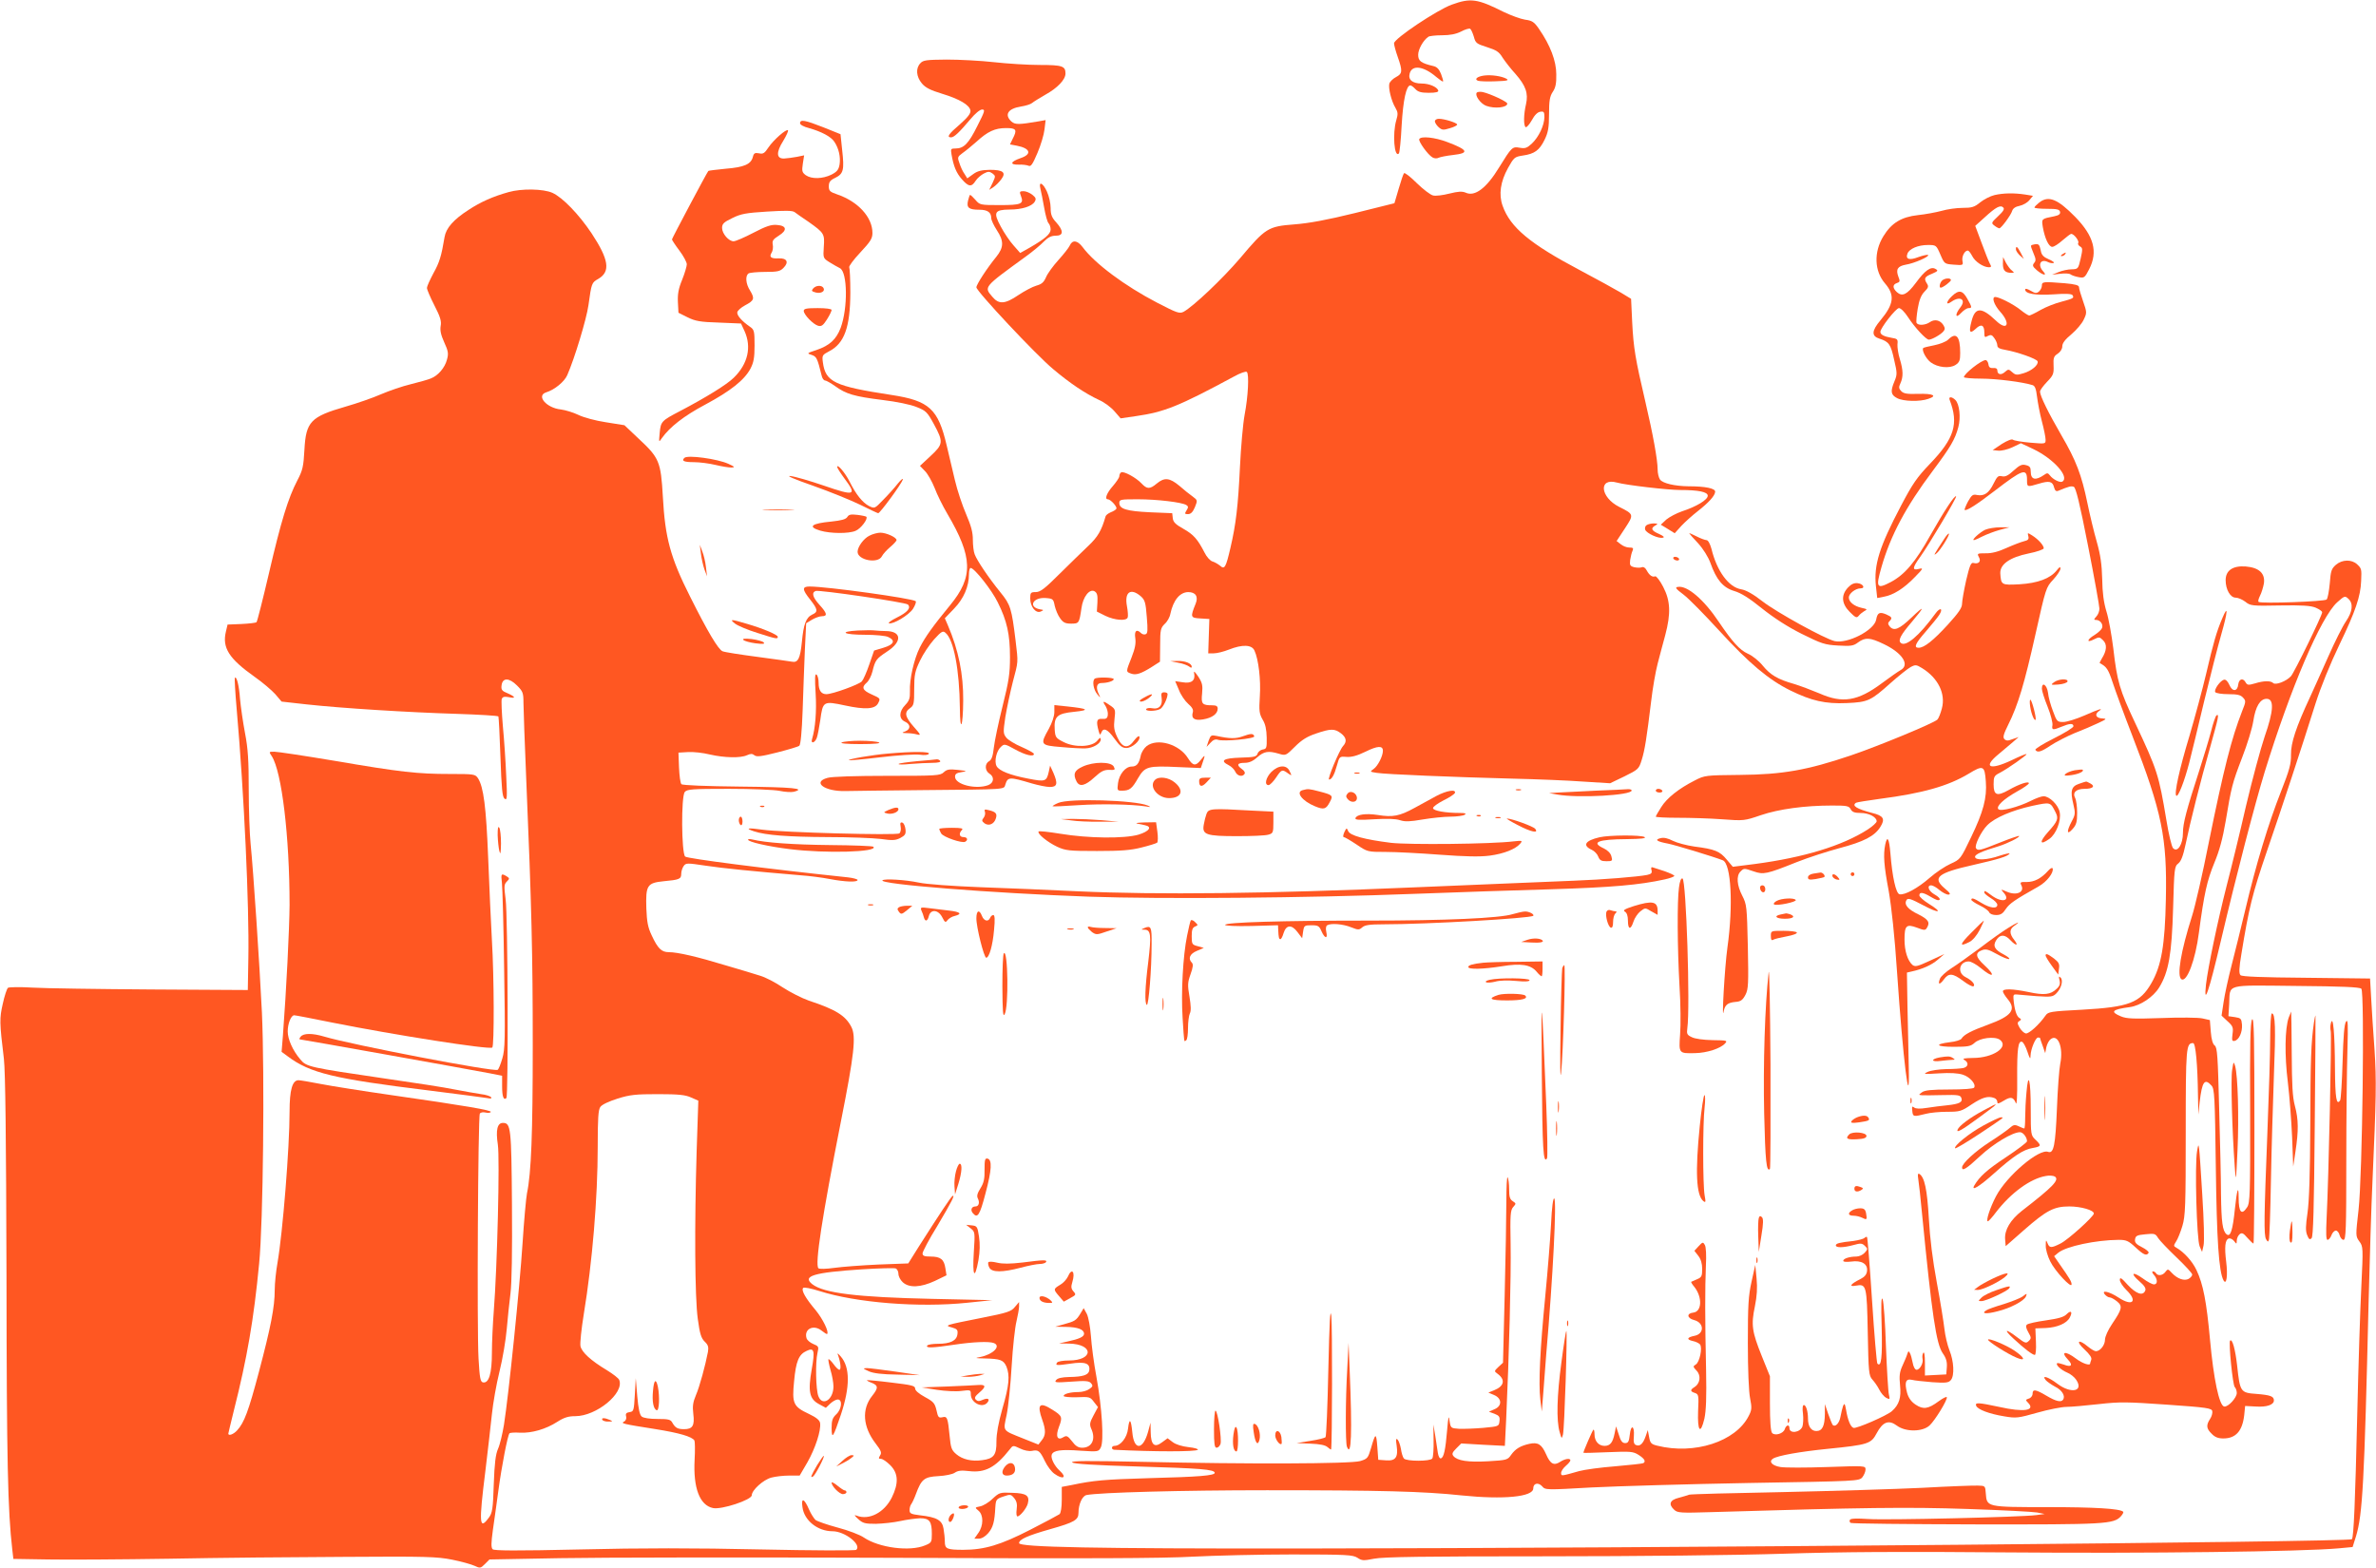 <?xml version="1.0" standalone="no"?>
<!DOCTYPE svg PUBLIC "-//W3C//DTD SVG 20010904//EN"
 "http://www.w3.org/TR/2001/REC-SVG-20010904/DTD/svg10.dtd">
<svg version="1.0" xmlns="http://www.w3.org/2000/svg"
 width="1280pt" height="845pt" viewBox="0 0 1280 845"
 preserveAspectRatio="xMidYMid meet">
<g transform="translate(0,845) scale(0.1,-0.1)"
fill="#ff5722" stroke="none">
<path d="M7821 8425 c-80 -29 -310 -183 -311 -208 0 -10 9 -43 20 -74 27 -76
25 -90 -9 -108 -16 -8 -32 -24 -36 -34 -7 -24 10 -95 33 -133 13 -22 14 -33 4
-66 -21 -71 -11 -204 14 -179 4 3 11 72 15 152 8 137 25 215 47 215 5 0 17 -9
27 -20 14 -15 31 -20 72 -20 39 0 54 4 51 13 -7 19 -49 37 -89 37 -49 0 -74
20 -65 53 12 49 74 42 144 -18 18 -15 34 -26 36 -24 2 2 -3 20 -11 41 -10 25
-22 38 -41 42 -67 16 -82 27 -82 61 0 29 27 78 55 97 5 4 38 8 73 8 43 0 75 6
103 20 22 12 44 18 49 15 5 -3 14 -23 20 -43 9 -34 14 -38 71 -56 50 -16 65
-25 84 -57 14 -21 44 -60 69 -87 56 -64 70 -105 57 -163 -13 -55 -14 -116 -2
-124 5 -3 20 14 33 37 15 28 31 44 46 46 19 3 22 -1 22 -30 -1 -44 -30 -106
-68 -142 -26 -24 -36 -27 -65 -22 -40 7 -43 4 -111 -106 -68 -112 -131 -159
-180 -136 -19 8 -40 7 -88 -5 -35 -9 -75 -14 -88 -10 -14 3 -53 33 -87 66 -34
34 -65 58 -69 54 -4 -4 -17 -42 -29 -84 l-23 -78 -213 -53 c-150 -37 -248 -55
-327 -61 -141 -11 -154 -19 -292 -183 -95 -111 -251 -259 -304 -288 -22 -11
-36 -6 -142 49 -175 91 -336 211 -402 300 -28 37 -55 40 -69 8 -6 -13 -34 -48
-62 -79 -28 -31 -58 -72 -66 -92 -12 -27 -23 -37 -52 -45 -21 -6 -64 -29 -97
-51 -72 -49 -105 -51 -140 -9 -46 54 -49 50 179 216 39 28 83 65 99 82 22 22
39 31 63 31 43 0 44 26 3 72 -24 26 -30 42 -30 78 0 25 -9 64 -20 88 -22 48
-46 58 -35 15 4 -16 13 -61 20 -101 7 -40 17 -78 24 -85 6 -6 11 -21 11 -33 0
-25 -31 -51 -114 -99 l-50 -28 -36 41 c-20 22 -51 68 -69 102 -41 76 -34 90
48 91 66 0 120 17 135 42 9 15 7 22 -13 38 -13 10 -34 19 -47 19 -21 0 -23 -3
-14 -26 17 -43 2 -49 -115 -49 -104 0 -107 1 -130 28 -13 15 -26 27 -29 27 -2
0 -7 -14 -11 -31 -9 -38 4 -49 61 -49 44 0 64 -14 64 -45 0 -11 14 -40 30 -65
39 -59 38 -93 -3 -144 -50 -61 -107 -149 -107 -164 0 -21 322 -365 414 -441
90 -76 172 -131 247 -166 28 -12 65 -40 83 -61 l33 -38 82 12 c154 22 231 53
528 213 34 19 65 30 70 25 13 -12 7 -132 -12 -231 -9 -49 -20 -175 -25 -279
-10 -212 -22 -312 -51 -436 -25 -108 -32 -120 -56 -98 -10 8 -28 19 -41 23
-12 3 -32 25 -43 48 -37 72 -59 97 -114 128 -41 23 -55 36 -57 57 l-3 27 -120
5 c-126 6 -165 18 -165 50 0 19 7 20 100 20 103 0 237 -16 261 -31 11 -7 12
-12 1 -29 -11 -18 -10 -20 8 -20 15 0 26 11 37 37 15 37 15 38 -12 58 -16 11
-48 37 -72 58 -52 43 -80 46 -121 12 -38 -32 -53 -31 -83 1 -29 31 -96 67
-109 59 -6 -3 -10 -13 -10 -21 0 -7 -16 -31 -35 -53 -32 -36 -46 -71 -27 -71
15 0 52 -41 46 -51 -3 -6 -17 -14 -30 -19 -14 -6 -26 -15 -28 -22 -22 -77 -42
-111 -94 -160 -31 -29 -100 -97 -154 -150 -80 -80 -104 -98 -128 -98 -27 0
-30 -3 -30 -34 0 -45 30 -82 56 -71 18 8 18 9 -3 12 -66 12 -39 66 30 61 39
-3 42 -5 49 -42 5 -21 17 -51 29 -67 16 -23 28 -29 59 -29 43 0 44 2 56 83 8
62 44 107 71 91 14 -9 17 -22 15 -60 l-3 -49 46 -23 c50 -24 113 -29 120 -9 3
7 1 35 -4 62 -14 75 20 99 74 53 23 -20 27 -34 33 -112 6 -71 5 -89 -6 -93 -7
-3 -18 -1 -25 6 -24 24 -37 12 -31 -27 4 -29 -1 -55 -20 -104 -31 -78 -31 -77
-3 -87 26 -10 54 -1 114 37 l42 27 1 90 c0 82 3 92 24 113 14 12 28 37 31 55
16 74 51 116 96 117 40 0 56 -24 40 -63 -29 -72 -28 -76 25 -79 l49 -3 -3 -92
-3 -93 30 0 c17 0 53 9 81 20 73 29 124 27 138 -5 22 -47 35 -158 29 -247 -5
-79 -3 -93 15 -125 15 -24 21 -53 22 -97 1 -56 -1 -61 -21 -64 -12 -2 -25 -12
-28 -22 -5 -17 -18 -20 -93 -22 -92 -3 -112 -16 -62 -41 14 -7 29 -22 35 -35
10 -23 39 -30 50 -11 4 6 -2 17 -14 25 -31 22 -26 34 14 34 24 0 45 9 68 30
37 32 59 36 117 19 36 -11 38 -10 86 38 37 37 66 55 114 71 79 27 100 27 134
1 30 -23 33 -45 11 -69 -20 -22 -86 -180 -75 -180 14 0 28 24 42 75 14 50 14
50 52 47 26 -2 57 6 102 28 65 32 94 34 94 5 0 -28 -27 -82 -50 -98 -21 -15
-21 -15 17 -21 49 -8 420 -23 728 -31 132 -3 305 -10 384 -16 l145 -9 77 37
c75 37 78 40 93 88 17 54 27 119 51 316 8 70 24 161 35 203 11 42 29 111 41
154 31 117 28 185 -11 260 -17 33 -37 59 -43 57 -16 -6 -31 5 -46 32 -7 14
-17 20 -26 17 -8 -4 -27 -3 -41 0 -23 6 -25 11 -22 39 3 18 8 40 13 50 6 14 2
17 -18 17 -14 0 -34 8 -46 18 l-22 17 44 67 c50 76 50 77 -30 117 -103 52
-113 159 -12 131 50 -14 274 -40 340 -40 99 0 149 -10 149 -31 0 -22 -62 -59
-139 -84 -29 -10 -67 -30 -84 -44 l-30 -28 38 -23 37 -23 36 40 c21 22 60 57
87 78 60 47 94 84 95 106 0 18 -53 29 -144 29 -75 1 -138 16 -153 36 -7 10
-13 34 -13 55 0 51 -25 189 -66 364 -54 231 -64 290 -71 428 l-6 127 -56 34
c-31 18 -130 73 -221 121 -267 141 -374 230 -415 346 -22 61 -12 130 29 204
32 57 35 60 80 67 63 9 89 28 117 85 19 39 24 65 24 138 0 72 4 96 20 120 15
22 20 45 19 95 0 71 -32 156 -93 244 -26 38 -37 45 -75 50 -25 4 -76 23 -114
41 -143 72 -179 77 -281 40z"/>
<path d="M4958 8109 c-26 -27 -22 -72 8 -108 19 -23 46 -37 109 -56 95 -29
149 -61 153 -91 2 -15 -14 -36 -57 -74 -61 -52 -73 -70 -47 -70 16 0 45 28
104 98 25 30 51 52 63 52 17 0 15 -9 -26 -89 -47 -95 -73 -121 -117 -121 -26
0 -27 -2 -22 -32 11 -64 26 -100 56 -134 36 -41 52 -43 74 -8 9 14 29 31 44
39 23 12 30 12 46 1 18 -14 18 -15 1 -52 l-18 -37 23 15 c12 8 31 27 42 42 28
37 10 51 -62 51 -44 -1 -66 -6 -89 -23 l-32 -23 -15 24 c-9 12 -21 38 -27 57
-12 32 -11 35 16 55 16 11 50 39 75 61 61 56 100 74 160 74 56 0 61 -9 35 -59
l-14 -29 37 -7 c73 -14 83 -46 20 -67 -55 -19 -60 -36 -11 -35 21 1 45 -2 54
-6 13 -6 22 8 48 69 18 42 35 99 38 127 l6 50 -39 -7 c-105 -18 -125 -18 -145
-1 -40 37 -19 70 51 81 25 4 52 12 60 19 8 7 41 27 72 45 65 36 108 81 108
114 0 40 -17 46 -139 46 -64 0 -174 7 -246 15 -71 8 -186 14 -255 14 -110 -1
-127 -3 -142 -20z"/>
<path d="M7995 8043 c-37 -5 -54 -20 -33 -28 8 -3 50 -5 94 -3 64 2 75 5 59
14 -26 14 -81 22 -120 17z"/>
<path d="M7955 7950 c-10 -16 22 -59 51 -70 45 -17 114 -10 114 12 0 10 -89
52 -132 62 -15 3 -30 1 -33 -4z"/>
<path d="M7730 7797 c0 -8 9 -22 20 -32 18 -16 25 -17 60 -6 22 6 40 15 40 20
0 9 -68 31 -99 31 -11 0 -21 -6 -21 -13z"/>
<path d="M4310 7786 c0 -8 20 -19 48 -26 67 -19 119 -46 137 -74 24 -36 34
-82 28 -122 -5 -28 -13 -39 -44 -55 -47 -23 -106 -25 -138 -3 -20 15 -22 22
-16 62 l7 45 -39 -8 c-21 -4 -51 -8 -68 -9 -43 -2 -45 33 -5 96 17 28 28 53
25 56 -9 9 -78 -52 -105 -92 -21 -32 -29 -37 -51 -32 -22 4 -28 1 -33 -19 -10
-40 -47 -56 -146 -64 -50 -5 -92 -10 -94 -12 -8 -9 -196 -363 -196 -369 0 -3
18 -31 40 -60 22 -29 40 -63 40 -74 0 -10 -11 -48 -25 -83 -20 -48 -25 -78
-23 -121 l3 -57 50 -25 c41 -20 67 -25 168 -28 l119 -5 19 -41 c39 -86 18
-177 -58 -251 -37 -37 -151 -107 -288 -179 -102 -53 -105 -57 -111 -117 -5
-54 -5 -54 12 -29 42 59 118 119 233 180 136 73 211 132 244 194 17 33 22 58
22 125 0 76 -2 85 -24 100 -46 32 -72 62 -69 79 2 9 21 26 42 37 49 26 53 36
27 79 -24 37 -27 81 -8 93 6 4 47 8 89 8 66 0 81 3 99 22 30 30 19 53 -26 51
-42 -2 -53 7 -38 31 6 9 9 29 6 43 -4 21 2 29 32 48 47 29 44 54 -9 58 -30 3
-58 -6 -127 -42 -48 -25 -96 -46 -107 -46 -26 0 -62 41 -62 72 0 22 9 31 55
53 46 23 74 28 187 35 98 6 137 6 149 -3 9 -7 43 -31 76 -53 83 -59 86 -64 81
-134 -4 -60 -4 -61 31 -83 20 -12 45 -27 56 -32 41 -21 43 -215 4 -321 -24
-63 -60 -96 -131 -120 -52 -17 -52 -18 -26 -26 27 -9 31 -17 54 -110 3 -16 12
-28 19 -28 6 0 31 -14 55 -31 58 -42 102 -55 254 -74 76 -9 153 -25 184 -38
51 -20 58 -28 93 -92 52 -96 51 -108 -18 -172 l-57 -53 27 -28 c15 -15 38 -56
52 -91 13 -35 44 -98 69 -140 137 -233 140 -339 15 -491 -92 -112 -134 -170
-164 -229 -31 -62 -56 -171 -53 -236 1 -37 -4 -51 -25 -73 -35 -36 -35 -75 -2
-90 31 -14 32 -40 3 -52 -22 -8 -21 -9 7 -10 17 0 41 -3 55 -7 23 -6 21 -2
-18 42 -47 54 -52 77 -19 100 20 14 22 24 22 103 0 77 4 95 31 152 17 36 51
87 76 115 39 43 48 48 61 36 45 -36 76 -200 78 -406 1 -138 17 -103 18 41 1
142 -25 271 -83 406 l-16 37 50 52 c52 54 80 119 80 186 0 18 4 33 9 33 20 0
114 -119 146 -185 50 -100 66 -173 66 -295 0 -89 -6 -129 -40 -265 -22 -88
-43 -188 -47 -223 -5 -46 -12 -65 -25 -73 -25 -13 -24 -51 1 -67 28 -17 25
-50 -6 -62 -66 -25 -179 3 -179 45 0 15 8 21 35 25 32 5 31 6 -20 12 -46 5
-59 3 -76 -13 -19 -18 -39 -19 -305 -19 -166 0 -300 -4 -321 -11 -85 -23 -15
-74 97 -71 39 1 223 3 410 5 469 4 442 3 451 30 13 42 22 42 143 6 35 -10 78
-19 97 -19 40 0 44 18 18 78 l-17 37 -7 -33 c-12 -53 -19 -55 -111 -37 -99 19
-156 42 -170 67 -14 25 -1 83 23 104 18 17 21 17 77 -14 56 -31 101 -41 101
-24 0 5 -29 21 -65 37 -36 15 -74 38 -84 51 -17 22 -17 29 -5 111 8 48 26 133
40 188 30 114 30 100 15 225 -21 171 -27 192 -81 258 -65 80 -126 171 -139
205 -6 14 -10 50 -10 79 0 40 -9 74 -36 137 -20 46 -48 129 -61 185 -13 55
-33 139 -44 186 -46 197 -94 241 -297 272 -308 47 -356 70 -370 176 -5 37 -3
40 33 59 83 42 114 130 115 315 0 71 -3 132 -6 138 -3 5 23 41 59 79 56 60 66
76 66 106 0 85 -78 170 -191 208 -38 13 -44 19 -44 43 0 23 7 33 35 46 44 22
49 42 37 149 l-9 86 -92 37 c-99 39 -126 44 -126 22z"/>
<path d="M7646 7701 c-7 -11 47 -86 71 -99 9 -6 24 -7 33 -2 8 4 43 11 78 15
89 10 82 27 -32 70 -66 25 -140 33 -150 16z"/>
<path d="M2740 7415 c-83 -23 -151 -53 -216 -96 -81 -52 -121 -98 -129 -146
-17 -102 -27 -136 -60 -195 -19 -36 -35 -71 -35 -79 0 -9 18 -51 40 -94 32
-62 39 -86 34 -111 -4 -24 1 -48 19 -88 22 -48 24 -61 15 -93 -11 -44 -48 -87
-87 -102 -14 -6 -63 -20 -108 -31 -46 -11 -118 -36 -160 -54 -43 -19 -129 -49
-192 -67 -187 -54 -213 -81 -221 -232 -5 -90 -9 -110 -38 -165 -50 -96 -88
-220 -153 -500 -33 -141 -63 -260 -67 -264 -4 -4 -41 -8 -82 -10 l-74 -3 -9
-38 c-21 -87 17 -146 154 -243 43 -30 93 -73 112 -94 l34 -40 134 -15 c192
-21 548 -43 807 -51 122 -4 225 -10 227 -14 2 -4 7 -102 11 -218 6 -171 10
-215 22 -225 14 -11 15 4 9 124 -3 75 -11 195 -18 267 -6 71 -9 137 -6 146 5
12 14 14 37 10 41 -9 38 2 -6 21 -30 12 -35 19 -32 42 5 43 41 42 83 0 32 -32
35 -40 35 -94 0 -32 7 -218 15 -413 29 -685 35 -939 35 -1435 0 -470 -8 -685
-31 -794 -5 -25 -16 -147 -24 -271 -15 -234 -75 -818 -100 -976 -8 -49 -22
-108 -32 -130 -13 -29 -19 -78 -23 -191 -4 -132 -8 -155 -26 -179 -52 -71 -55
-36 -19 252 13 109 29 247 35 305 6 58 24 162 41 230 17 68 34 171 39 229 5
58 14 144 20 191 7 56 10 222 8 480 -3 415 -6 439 -49 439 -30 0 -39 -39 -27
-117 11 -72 -3 -658 -22 -898 -5 -66 -10 -166 -10 -223 0 -112 -16 -166 -48
-160 -14 3 -18 22 -24 128 -9 155 -3 1304 7 1320 4 7 18 9 30 6 13 -3 26 -2
29 3 6 9 -132 33 -537 91 -153 22 -324 49 -380 60 -56 11 -110 20 -119 20 -33
0 -48 -52 -48 -169 0 -195 -37 -653 -65 -814 -8 -45 -15 -111 -15 -147 0 -92
-21 -199 -85 -441 -56 -211 -79 -274 -118 -316 -19 -21 -47 -31 -47 -17 0 3
14 59 30 125 71 281 107 488 136 791 22 222 30 1019 15 1353 -13 265 -46 760
-61 910 -5 50 -10 180 -10 290 0 159 -4 222 -20 305 -11 58 -23 141 -27 185
-5 72 -18 123 -28 113 -2 -2 2 -78 10 -168 40 -454 68 -1063 63 -1340 l-3
-174 -520 3 c-286 2 -574 6 -640 10 -66 4 -125 3 -132 -1 -6 -5 -19 -44 -28
-86 -18 -79 -18 -99 6 -297 8 -71 12 -417 14 -1175 1 -997 7 -1259 31 -1467
l6 -52 187 -3 c102 -2 395 0 651 4 256 5 683 9 950 10 435 3 494 1 575 -15 50
-10 104 -25 121 -33 30 -14 33 -14 56 9 l25 25 379 7 c208 4 1014 5 1789 2
1040 -5 1465 -3 1620 6 116 6 356 12 535 12 295 0 328 -2 353 -18 24 -16 33
-16 89 -5 48 10 275 13 923 13 500 0 1038 6 1285 14 311 10 637 12 1215 7 739
-6 1577 4 1775 22 l74 7 18 57 c36 119 45 289 68 1258 6 234 15 529 21 655 20
448 22 542 11 710 -7 94 -15 218 -18 277 l-6 106 -343 4 c-241 2 -347 6 -355
14 -9 9 -8 38 5 115 40 246 59 324 136 549 85 247 187 558 263 799 28 88 78
212 130 320 86 178 113 259 116 341 3 65 2 67 -22 90 -30 27 -80 26 -114 -3
-24 -21 -28 -33 -33 -100 -4 -42 -11 -81 -17 -87 -11 -11 -350 -23 -366 -13
-5 2 -1 17 7 33 8 15 17 45 21 66 8 54 -25 86 -98 92 -69 5 -108 -21 -108 -74
0 -50 25 -94 54 -94 13 0 36 -10 52 -22 27 -22 36 -23 186 -20 121 2 166 -1
193 -12 19 -8 35 -19 35 -25 0 -17 -150 -324 -168 -344 -24 -27 -83 -50 -96
-37 -13 13 -50 13 -98 -2 -35 -10 -41 -10 -50 5 -14 26 -36 20 -40 -10 -4 -40
-32 -41 -48 -3 -8 18 -19 30 -28 28 -21 -4 -56 -54 -48 -67 4 -6 35 -11 70
-11 49 0 67 -4 80 -19 16 -17 15 -22 -5 -72 -58 -149 -98 -306 -180 -709 -33
-168 -74 -345 -90 -395 -61 -192 -83 -325 -57 -341 29 -18 75 103 94 251 28
211 44 281 83 376 28 67 45 131 61 224 31 186 35 203 89 344 27 69 54 157 60
196 12 79 37 120 72 120 41 0 38 -64 -11 -204 -22 -65 -67 -233 -100 -372 -32
-140 -79 -333 -104 -429 -49 -192 -101 -442 -112 -535 -13 -122 16 -37 80 235
84 357 184 740 236 910 139 451 303 836 391 915 39 35 42 36 60 19 28 -25 23
-69 -13 -122 -18 -26 -60 -110 -94 -187 -34 -77 -79 -176 -99 -220 -76 -163
-104 -248 -103 -311 1 -49 -8 -82 -54 -199 -67 -170 -134 -390 -192 -636 -24
-101 -58 -238 -75 -304 -17 -66 -36 -153 -42 -194 l-11 -73 32 -30 c29 -26 32
-34 27 -69 -4 -33 -3 -40 11 -37 24 5 43 47 40 88 -3 32 -6 35 -38 40 l-35 5
4 65 c6 111 -28 102 361 98 242 -2 342 -6 351 -15 18 -18 6 -1005 -15 -1191
-16 -141 -16 -142 4 -170 21 -28 21 -33 11 -243 -6 -118 -16 -428 -22 -689
-11 -469 -19 -664 -29 -673 -15 -15 -3740 -48 -5660 -50 -1112 -1 -1520 7
-1520 29 0 20 44 40 167 75 131 37 153 50 153 88 0 46 20 91 43 96 68 14 519
26 972 26 611 0 845 -6 1050 -28 225 -23 385 -8 385 38 0 28 27 34 48 11 17
-20 21 -20 267 -6 138 7 518 18 845 24 588 10 595 10 613 31 9 12 17 30 17 42
0 20 -3 20 -207 13 -115 -4 -228 -4 -251 0 -45 7 -65 29 -41 45 27 17 146 38
295 53 218 22 234 27 264 84 33 62 65 74 109 41 47 -35 138 -34 176 1 30 28
97 138 93 152 -2 5 -21 -5 -43 -21 -58 -43 -84 -46 -125 -19 -24 16 -38 36
-46 63 -15 57 -8 78 25 71 14 -4 64 -9 111 -13 73 -5 88 -3 100 12 20 24 16
102 -8 160 -11 28 -23 79 -27 115 -4 36 -22 148 -41 250 -23 124 -37 238 -43
346 -9 155 -23 222 -51 239 -8 5 -10 -3 -6 -27 3 -18 13 -105 21 -193 53 -541
76 -696 111 -746 19 -27 24 -47 22 -75 l-3 -39 -57 -3 -58 -3 0 68 c0 42 -4
63 -9 54 -5 -7 -6 -21 -4 -31 6 -23 -14 -60 -32 -60 -8 0 -17 15 -21 38 -4 20
-10 44 -15 52 -6 12 -9 12 -14 -5 -3 -11 -15 -39 -26 -63 -16 -35 -18 -56 -13
-106 7 -67 -5 -104 -44 -139 -27 -24 -192 -96 -207 -90 -16 5 -31 43 -40 98
-6 33 -9 37 -16 20 -4 -11 -10 -37 -14 -58 -6 -35 -28 -58 -42 -44 -3 4 -14
30 -24 59 l-18 53 0 -53 c-1 -66 -14 -92 -46 -92 -28 0 -45 25 -45 67 0 40
-11 73 -22 73 -7 0 -9 -18 -5 -47 3 -26 1 -57 -3 -69 -13 -33 -70 -40 -70 -8
0 21 -18 17 -25 -6 -8 -24 -52 -37 -68 -21 -8 8 -12 61 -12 159 l0 147 -44
109 c-53 132 -58 168 -37 268 11 55 14 99 9 150 l-7 73 -20 -90 c-17 -77 -20
-126 -20 -330 0 -146 5 -263 12 -298 10 -52 10 -63 -8 -97 -70 -137 -292 -209
-492 -159 -33 8 -38 14 -44 47 l-7 37 -11 -32 c-14 -41 -31 -57 -51 -49 -13 4
-16 16 -13 49 4 57 -16 64 -22 7 -4 -37 -9 -45 -25 -45 -15 0 -24 11 -34 45
l-15 45 -8 -39 c-10 -49 -24 -66 -54 -66 -32 0 -54 26 -54 62 0 17 -3 28 -6
25 -6 -5 -54 -117 -54 -124 0 -2 60 0 133 3 122 5 135 4 165 -15 31 -20 40
-35 25 -44 -5 -3 -72 -10 -151 -17 -78 -6 -166 -18 -195 -26 -95 -27 -97 -28
-97 -10 0 9 11 26 25 38 14 12 25 25 25 30 0 13 -29 9 -55 -8 -34 -22 -53 -12
-76 41 -24 54 -44 66 -90 56 -49 -11 -75 -27 -98 -59 -19 -28 -24 -29 -125
-35 -108 -6 -165 3 -186 28 -9 11 -7 19 15 41 l27 27 118 -7 117 -6 7 142 c16
346 27 777 24 944 -3 160 -1 184 14 201 16 18 16 19 -2 31 -16 10 -20 23 -20
65 0 28 -4 57 -8 64 -4 6 -7 -52 -7 -130 0 -78 -4 -306 -9 -505 l-9 -364 -25
-23 c-23 -22 -23 -23 -5 -36 44 -32 37 -67 -17 -89 l-32 -13 31 -13 c43 -18
44 -60 1 -77 l-29 -13 30 -11 c25 -10 30 -16 27 -40 -3 -28 -4 -28 -88 -36
-47 -4 -105 -6 -130 -5 -44 3 -45 4 -51 43 -4 33 -7 23 -13 -50 -9 -108 -18
-147 -33 -152 -7 -3 -14 10 -17 29 -3 18 -9 60 -14 93 l-10 60 1 -85 c1 -47
-2 -91 -7 -98 -10 -16 -140 -16 -153 0 -6 7 -13 31 -16 52 -4 22 -12 44 -18
50 -9 8 -10 1 -5 -32 9 -63 -5 -84 -57 -80 l-42 3 -5 70 c-6 77 -10 77 -34 -7
-16 -54 -19 -58 -59 -70 -52 -15 -610 -17 -1172 -4 -296 6 -387 6 -379 -3 7
-8 117 -15 350 -22 343 -10 416 -16 418 -34 1 -15 -84 -22 -357 -29 -237 -7
-296 -12 -414 -37 l-53 -10 0 -68 c0 -43 -5 -72 -12 -79 -7 -5 -78 -43 -158
-84 -160 -82 -247 -108 -360 -108 -89 0 -100 5 -100 44 0 17 -3 48 -7 70 -7
45 -36 62 -127 72 -49 6 -56 10 -56 28 0 12 4 26 9 32 4 5 16 29 25 54 30 81
45 93 121 97 38 2 76 10 88 18 17 12 36 14 78 9 86 -10 142 20 217 115 19 25
19 25 57 7 22 -11 49 -16 64 -13 35 7 43 1 70 -55 13 -27 35 -57 51 -68 47
-34 70 -21 29 16 -29 26 -50 69 -43 87 9 23 50 29 155 21 94 -6 97 -6 109 17
18 33 7 213 -23 379 -14 74 -27 174 -30 222 -4 51 -13 100 -22 119 l-17 31
-18 -30 c-22 -36 -30 -41 -89 -57 l-46 -13 58 -1 c64 -1 97 -14 97 -37 0 -16
-25 -28 -90 -42 l-45 -10 55 -1 c134 -3 132 -91 -2 -91 -31 0 -60 -5 -63 -11
-11 -16 -5 -17 72 -6 79 12 107 2 101 -37 -4 -24 -33 -34 -109 -35 -38 -1 -61
-6 -69 -16 -12 -14 -3 -15 81 -9 78 6 97 4 107 -9 11 -13 9 -18 -10 -31 -12
-9 -38 -16 -58 -16 -44 0 -80 -10 -80 -21 0 -5 32 -8 71 -7 68 3 72 2 92 -25
l22 -28 -24 -45 c-20 -37 -22 -48 -13 -70 27 -57 5 -104 -48 -104 -21 0 -36 9
-55 35 -23 29 -29 32 -46 22 -33 -21 -44 4 -24 56 20 52 17 59 -36 92 -69 44
-84 29 -54 -55 20 -56 19 -83 -3 -110 l-18 -23 -80 32 c-117 47 -110 37 -91
128 9 43 21 161 27 263 6 102 18 210 26 241 7 31 14 67 14 80 l0 24 -23 -27
c-19 -24 -40 -31 -177 -58 -202 -40 -204 -41 -162 -52 28 -8 33 -13 30 -36 -4
-35 -38 -52 -105 -52 -28 0 -55 -4 -58 -10 -9 -14 32 -12 145 5 100 15 188 19
214 9 41 -16 -4 -61 -72 -75 -33 -6 -30 -7 23 -8 84 -2 101 -8 117 -44 19 -48
15 -100 -22 -227 -22 -78 -32 -135 -32 -176 1 -73 -14 -93 -77 -101 -56 -8
-106 4 -139 32 -26 22 -30 34 -36 97 -10 101 -13 109 -40 102 -19 -4 -23 0
-31 38 -9 38 -16 46 -62 71 -33 18 -53 35 -53 46 0 15 -19 19 -127 32 -71 9
-130 14 -132 13 -2 -2 8 -8 22 -13 39 -15 40 -28 6 -71 -58 -72 -51 -167 18
-257 30 -39 34 -50 24 -65 -9 -15 -8 -18 5 -18 9 0 31 -15 50 -34 44 -44 46
-98 8 -175 -41 -81 -122 -123 -189 -97 -15 6 -13 1 8 -18 25 -23 37 -26 95
-26 37 1 96 7 132 15 36 8 84 14 107 15 51 0 63 -17 63 -85 0 -44 -2 -47 -36
-61 -83 -35 -248 -13 -330 42 -21 15 -85 39 -142 54 -56 15 -110 34 -119 41
-8 8 -24 32 -34 55 -26 61 -44 68 -36 14 9 -72 82 -130 162 -130 66 0 158 -72
128 -100 -4 -5 -236 -4 -515 2 -356 8 -645 8 -970 0 -351 -8 -466 -7 -474 1
-9 9 -8 35 1 102 7 50 21 146 30 215 17 127 50 299 60 308 3 3 28 5 56 3 64
-3 140 19 202 59 36 23 59 30 96 30 114 0 265 124 237 195 -3 9 -33 32 -67 53
-85 51 -136 97 -142 130 -3 15 5 92 18 172 46 279 75 627 75 900 0 154 3 200
14 216 9 13 46 30 93 45 67 21 98 24 218 24 111 0 148 -4 178 -18 l39 -17 -9
-272 c-12 -400 -10 -786 6 -903 11 -81 18 -104 37 -123 19 -18 22 -29 18 -55
-14 -73 -45 -188 -65 -234 -16 -38 -19 -59 -14 -101 8 -63 -4 -82 -49 -82 -36
0 -48 7 -64 35 -9 17 -21 20 -80 20 -42 0 -75 5 -85 13 -11 9 -18 42 -24 110
l-8 97 -5 -90 c-5 -85 -6 -90 -28 -93 -18 -3 -23 -8 -19 -23 3 -11 -1 -23 -11
-28 -18 -10 -13 -12 171 -41 125 -20 195 -40 208 -61 3 -6 4 -52 1 -104 -8
-151 27 -245 99 -260 45 -10 209 44 209 69 0 27 61 83 105 95 22 6 65 11 97
11 l56 0 42 72 c42 74 74 171 68 211 -2 15 -20 30 -60 49 -85 40 -92 56 -80
177 10 107 25 144 68 163 40 19 45 2 27 -99 -21 -120 -13 -160 39 -188 l37
-20 24 23 c13 12 31 22 40 22 27 0 22 -52 -8 -80 -20 -19 -25 -33 -25 -74 1
-63 8 -52 50 72 50 150 50 256 -1 314 -18 20 -20 20 -13 3 13 -38 16 -75 6
-75 -6 0 -20 14 -32 31 -12 16 -24 28 -27 26 -2 -3 3 -29 11 -58 9 -29 16 -69
16 -89 0 -71 -59 -109 -81 -53 -14 34 -17 184 -5 234 8 34 6 36 -23 48 -17 7
-33 21 -36 31 -15 49 37 76 81 41 15 -12 28 -20 30 -18 11 11 -23 80 -61 127
-56 66 -80 109 -68 121 5 5 44 -3 88 -17 198 -63 536 -90 795 -63 l135 14
-323 7 c-408 9 -584 31 -646 79 -56 44 7 63 265 80 93 6 176 8 184 5 8 -3 15
-16 15 -29 0 -13 10 -33 23 -45 34 -32 97 -29 174 7 l62 30 -6 38 c-7 48 -26
63 -80 63 -34 0 -43 4 -43 17 0 9 35 76 79 147 77 130 99 172 82 162 -9 -6
-69 -96 -181 -272 l-57 -91 -161 -6 c-88 -4 -195 -12 -238 -18 -42 -6 -80 -7
-85 -2 -20 20 20 278 121 790 72 363 83 460 56 511 -32 61 -84 93 -229 141
-37 13 -100 45 -140 71 -40 27 -94 55 -122 63 -27 9 -111 34 -186 56 -151 46
-258 71 -306 71 -39 0 -59 19 -92 90 -21 44 -26 73 -29 145 -4 125 4 138 92
147 87 8 96 12 96 41 0 13 6 31 13 41 12 17 18 17 118 2 92 -14 253 -30 514
-52 44 -3 114 -12 155 -20 85 -16 150 -18 150 -5 0 4 -24 11 -52 14 -446 47
-865 101 -877 112 -20 20 -22 324 -2 348 12 15 41 17 237 17 124 0 246 -5 274
-11 28 -6 62 -8 76 -5 69 18 -3 25 -286 28 -188 2 -313 7 -319 13 -6 6 -11 46
-13 90 l-3 80 51 3 c29 2 82 -4 118 -13 79 -18 165 -20 200 -4 20 9 29 9 40 0
12 -10 36 -7 123 15 59 15 113 31 119 36 7 5 14 76 18 191 3 100 9 247 12 326
l7 143 31 19 c17 10 41 19 54 19 31 0 28 16 -13 61 -37 41 -44 66 -21 75 19 7
485 -61 497 -73 18 -18 -2 -42 -59 -70 -30 -15 -50 -29 -43 -31 22 -7 106 43
129 77 12 19 19 38 15 42 -17 15 -477 79 -572 79 -41 0 -40 -16 4 -71 41 -52
43 -66 11 -80 -34 -16 -47 -52 -56 -147 -9 -90 -21 -114 -54 -107 -11 2 -95
14 -186 26 -91 12 -175 25 -187 30 -23 8 -83 110 -175 294 -107 212 -135 318
-147 538 -11 191 -19 210 -132 315 l-75 71 -100 16 c-54 8 -121 26 -149 40
-27 13 -70 26 -94 29 -77 8 -134 74 -79 92 46 14 99 58 114 93 40 91 104 304
114 376 17 121 17 122 54 143 66 39 56 104 -37 245 -69 103 -156 193 -211 218
-49 22 -166 24 -236 4z"/>
<path d="M10745 7399 c-22 -5 -57 -23 -77 -39 -31 -26 -46 -30 -95 -30 -32 0
-83 -7 -113 -16 -30 -8 -88 -19 -128 -23 -89 -10 -142 -42 -186 -114 -52 -85
-49 -187 9 -254 54 -63 48 -111 -24 -198 -49 -58 -50 -86 -5 -100 50 -16 60
-30 78 -113 17 -72 17 -80 2 -116 -23 -55 -20 -73 14 -91 34 -18 123 -20 168
-4 51 17 27 29 -54 27 -58 -2 -78 1 -91 14 -14 14 -15 22 -5 43 16 35 15 70
-3 130 -9 28 -14 63 -13 80 3 27 0 30 -32 35 -41 7 -60 17 -60 32 0 21 84 128
100 128 10 0 31 -21 49 -49 35 -54 97 -121 112 -121 16 0 64 27 78 44 10 11
10 19 0 35 -17 27 -48 33 -73 15 -23 -16 -62 -19 -71 -4 -3 5 0 39 6 76 8 48
19 75 37 93 20 20 23 28 13 43 -18 28 -13 37 27 53 32 14 35 17 19 26 -25 15
-57 -8 -106 -75 -47 -63 -73 -76 -102 -50 -24 22 -24 41 0 49 16 5 18 10 8 34
-15 40 -4 57 40 65 45 7 129 44 120 52 -3 3 -27 -2 -52 -11 -49 -19 -71 -12
-59 19 10 26 58 46 109 46 45 0 46 0 68 -51 22 -51 22 -51 73 -55 50 -4 51 -3
46 21 -4 24 12 55 29 55 5 0 15 -13 24 -30 15 -30 60 -60 90 -60 13 0 14 4 4
21 -6 11 -26 62 -44 111 l-34 91 51 46 c61 56 85 68 100 53 8 -8 0 -21 -28
-47 -37 -35 -38 -37 -19 -51 10 -8 22 -14 26 -14 10 0 63 72 69 94 4 13 18 23
40 27 19 4 43 18 53 31 l19 23 -43 7 c-60 9 -116 8 -164 -3z"/>
<path d="M10986 7359 c-14 -11 -26 -23 -26 -27 0 -4 30 -7 67 -7 55 0 68 -3
71 -17 2 -11 -6 -18 -30 -23 -71 -14 -70 -13 -63 -58 11 -62 32 -107 51 -107
9 0 34 16 55 35 22 19 43 35 47 35 15 0 44 -38 38 -49 -4 -5 1 -14 10 -19 14
-8 14 -15 3 -65 -13 -56 -14 -57 -49 -58 -19 0 -51 -7 -70 -15 l-35 -14 44 5
c24 3 48 2 55 -3 6 -5 26 -12 43 -15 31 -6 34 -4 58 43 48 94 25 178 -75 281
-95 97 -144 117 -194 78z"/>
<path d="M10958 7133 c-22 -5 -21 -2 -3 -48 13 -30 14 -40 3 -52 -10 -13 -8
-19 15 -39 33 -28 58 -32 34 -6 -32 35 -14 70 26 50 10 -5 23 -7 30 -5 7 2 -5
11 -26 20 -28 12 -39 23 -43 47 -7 34 -12 38 -36 33z"/>
<path d="M10860 7107 c0 -8 10 -22 21 -33 l22 -19 -17 33 c-18 34 -26 40 -26
19z"/>
<path d="M11110 7080 c-9 -6 -10 -10 -3 -10 6 0 15 5 18 10 8 12 4 12 -15 0z"/>
<path d="M10790 7029 c0 -37 12 -49 48 -49 14 0 14 1 0 13 -9 6 -23 26 -32 42
l-15 30 -1 -36z"/>
<path d="M10462 6938 c-12 -12 -17 -38 -7 -38 12 0 55 33 55 41 0 13 -34 11
-48 -3z"/>
<path d="M11000 6911 c0 -10 -7 -24 -16 -32 -13 -10 -20 -10 -45 5 -17 10 -29
13 -29 6 0 -23 55 -32 152 -26 66 5 98 3 103 -4 10 -16 5 -18 -61 -36 -32 -8
-83 -28 -111 -44 -29 -17 -57 -30 -61 -30 -5 0 -27 14 -48 31 -36 29 -114 69
-135 69 -21 0 -7 -42 26 -79 59 -65 39 -108 -23 -48 -78 74 -112 73 -131 -4
-16 -60 -9 -70 23 -40 29 28 46 20 46 -20 0 -26 2 -29 19 -19 16 8 23 6 35
-12 9 -12 16 -30 16 -39 0 -12 12 -19 43 -24 63 -11 170 -48 174 -62 6 -19
-32 -51 -76 -64 -36 -11 -43 -10 -61 6 -19 17 -21 17 -39 1 -21 -19 -41 -14
-41 9 0 9 -9 14 -22 12 -17 -1 -24 4 -26 21 -2 12 -9 22 -15 22 -23 0 -117
-74 -117 -92 0 -4 42 -8 93 -8 80 0 224 -18 277 -35 13 -4 19 -21 24 -63 4
-31 15 -91 26 -132 11 -41 20 -86 20 -99 0 -23 0 -23 -82 -16 -46 4 -88 11
-94 16 -6 5 -29 -4 -60 -23 l-49 -33 29 -3 c17 -2 51 6 77 18 l46 22 68 -32
c108 -52 196 -150 155 -175 -12 -7 -51 12 -67 34 -10 13 -15 14 -30 3 -47 -33
-73 -27 -73 17 0 23 -5 30 -26 35 -21 6 -34 0 -66 -29 -30 -28 -46 -35 -63
-31 -20 5 -26 -1 -45 -39 -25 -52 -51 -69 -89 -62 -23 5 -29 0 -49 -35 -12
-23 -20 -43 -18 -45 8 -8 62 26 161 102 152 117 175 125 175 59 0 -39 0 -39
64 -20 56 17 74 13 82 -21 5 -17 11 -22 23 -17 55 23 70 27 83 21 11 -4 32
-89 77 -319 34 -172 61 -324 61 -337 0 -14 -7 -33 -17 -43 -14 -16 -14 -18 -1
-18 22 0 40 -24 32 -44 -3 -8 -21 -25 -40 -37 -42 -25 -45 -45 -4 -24 28 14
31 14 50 -5 22 -22 20 -55 -7 -98 -8 -13 -13 -24 -11 -25 36 -18 46 -33 69
-103 14 -43 62 -174 107 -290 159 -410 187 -547 180 -878 -5 -249 -24 -359
-78 -453 -61 -106 -121 -129 -373 -143 -170 -9 -183 -11 -197 -31 -34 -49 -90
-100 -107 -97 -9 2 -24 16 -33 31 -13 23 -13 29 -1 36 11 7 11 10 -1 17 -15 9
-27 49 -31 104 -2 20 2 24 18 22 11 -1 59 -5 106 -9 79 -5 88 -4 107 15 27 27
38 70 23 85 -10 9 -11 6 -6 -14 5 -20 1 -32 -16 -47 -32 -31 -67 -35 -150 -17
-87 18 -139 19 -139 4 0 -6 11 -24 25 -41 49 -58 23 -92 -106 -139 -88 -32
-129 -53 -142 -75 -4 -7 -32 -16 -62 -19 -87 -11 -75 -25 21 -25 76 0 91 3
111 21 28 27 109 37 137 17 51 -39 -37 -98 -145 -98 -48 -1 -60 -3 -46 -11 24
-14 21 -36 -5 -43 -13 -3 -54 -6 -93 -6 -38 -1 -83 -7 -100 -15 -27 -13 -22
-13 61 -8 60 4 103 1 128 -7 38 -12 73 -51 61 -70 -4 -6 -56 -10 -134 -10 -96
0 -132 -4 -147 -15 -19 -14 -19 -14 1 -16 11 -1 62 0 112 1 79 2 94 0 99 -15
9 -23 -10 -33 -76 -40 -30 -3 -80 -9 -110 -14 -37 -6 -59 -5 -68 2 -11 9 -13
5 -10 -19 3 -31 6 -32 73 -15 22 6 73 11 114 11 69 0 77 2 133 40 58 38 88 47
122 34 9 -3 16 -13 16 -21 0 -12 7 -10 35 7 37 23 52 20 65 -14 5 -12 8 41 7
134 -1 158 5 204 26 197 7 -2 20 -26 29 -53 13 -40 17 -44 17 -21 1 35 27 97
40 97 6 0 11 -1 11 -2 0 -2 6 -21 14 -42 l14 -40 6 32 c4 17 14 36 22 42 40
34 71 -43 53 -131 -6 -30 -14 -139 -18 -244 -8 -194 -17 -242 -47 -231 -49 19
-223 -129 -281 -239 -33 -63 -56 -135 -44 -135 4 0 24 22 44 49 80 104 185
181 268 195 18 4 41 2 49 -3 26 -18 -10 -55 -178 -185 -62 -49 -94 -103 -90
-153 l3 -37 99 87 c121 106 161 127 244 127 62 0 132 -20 132 -38 0 -16 -138
-141 -180 -162 -50 -25 -59 -25 -70 3 -8 19 -9 18 -9 -14 -1 -19 10 -57 24
-85 26 -53 115 -148 115 -124 0 15 -9 30 -65 110 l-29 42 23 19 c42 34 201 68
324 69 42 0 53 -5 91 -40 44 -41 60 -48 71 -30 3 5 -13 19 -35 30 -32 16 -41
26 -38 43 3 19 11 23 56 27 48 5 54 4 68 -20 9 -14 54 -61 100 -105 46 -44 84
-85 84 -92 0 -7 -9 -17 -19 -23 -24 -13 -61 0 -91 32 -20 22 -22 22 -34 6 -14
-20 -41 -24 -51 -8 -3 6 -11 10 -17 10 -6 0 -4 -8 5 -18 21 -23 22 -52 1 -52
-9 0 -36 14 -60 32 -56 40 -70 29 -19 -15 27 -23 37 -39 32 -50 -12 -31 -48
-19 -94 30 -34 38 -43 44 -43 27 0 -11 16 -35 35 -54 63 -61 34 -91 -42 -41
-50 33 -96 43 -73 16 7 -8 18 -15 25 -15 7 0 24 -9 39 -21 32 -26 29 -41 -25
-121 -23 -34 -39 -70 -39 -86 0 -29 -26 -62 -49 -62 -7 0 -26 11 -43 25 -51
43 -68 30 -19 -15 29 -27 41 -45 37 -56 -3 -8 -6 -18 -6 -20 0 -14 -42 0 -76
26 -58 44 -86 39 -42 -7 27 -29 16 -41 -24 -25 -18 6 -34 10 -36 7 -9 -8 21
-36 54 -50 18 -7 40 -25 49 -39 42 -63 -28 -77 -102 -21 -49 37 -87 49 -62 19
7 -8 30 -24 50 -35 37 -18 56 -49 44 -69 -10 -17 -38 -11 -90 20 -59 35 -75
37 -75 11 0 -11 -9 -23 -20 -26 -18 -6 -19 -8 -5 -22 43 -43 -22 -53 -155 -23
-113 24 -131 25 -124 6 8 -20 71 -44 152 -57 64 -11 75 -9 178 20 60 17 131
31 156 31 25 0 104 7 175 15 115 13 152 12 368 -3 215 -15 240 -19 243 -35 2
-10 -3 -29 -12 -42 -22 -34 -20 -52 9 -80 17 -18 35 -25 62 -25 68 0 103 40
113 125 l5 50 57 -3 c59 -4 98 9 98 33 0 22 -19 29 -95 35 -85 6 -88 11 -103
152 -10 88 -26 147 -38 135 -9 -9 14 -239 25 -250 6 -6 11 -20 11 -32 0 -26
-47 -77 -68 -73 -27 5 -57 150 -76 358 -19 208 -37 301 -73 377 -22 47 -67 97
-109 121 -15 8 -15 11 -1 33 9 13 24 51 34 84 16 54 18 106 18 506 0 460 2
479 40 479 13 0 24 -114 26 -284 l2 -101 7 67 c13 112 27 130 64 89 16 -18 18
-58 23 -433 5 -398 16 -570 42 -617 16 -27 23 28 14 100 -10 80 -6 119 13 126
8 3 21 -3 29 -13 14 -18 14 -18 15 2 0 12 7 27 15 34 12 10 20 7 42 -19 15
-17 30 -31 33 -31 3 0 5 276 5 614 0 497 -2 611 -13 593 -9 -17 -12 -134 -10
-504 1 -436 -1 -484 -16 -507 -30 -46 -46 -28 -46 51 0 72 -9 46 -20 -59 -12
-117 -24 -155 -45 -138 -22 18 -28 65 -30 215 0 77 -5 286 -10 465 -7 279 -10
327 -24 337 -10 7 -18 33 -21 74 l-5 63 -40 9 c-22 5 -122 6 -221 2 -150 -5
-187 -4 -218 9 -60 25 -49 37 48 50 57 8 126 54 158 106 51 83 68 180 75 428
6 212 7 224 28 240 15 12 26 41 39 102 26 125 81 343 132 522 46 165 50 183
35 174 -5 -3 -19 -43 -30 -88 -12 -46 -40 -137 -61 -203 -72 -222 -90 -291
-90 -342 0 -62 -29 -108 -53 -83 -8 8 -24 76 -36 150 -41 246 -49 271 -169
526 -83 176 -97 224 -117 399 -9 72 -25 162 -37 200 -15 49 -22 102 -23 175
-2 78 -9 129 -29 200 -15 52 -38 147 -51 211 -31 150 -61 229 -140 364 -70
121 -115 212 -115 235 0 8 17 31 38 53 33 34 37 43 35 87 -2 41 1 51 22 64 15
10 25 26 25 40 0 17 15 37 49 65 27 23 57 58 66 78 18 37 18 40 -3 100 -12 34
-22 68 -22 76 0 10 -20 16 -77 21 -115 9 -123 9 -123 -13z"/>
<path d="M4380 6895 c-10 -12 -7 -15 15 -21 28 -7 52 7 41 25 -10 16 -41 14
-56 -4z"/>
<path d="M10516 6855 c-32 -30 -35 -53 -4 -31 48 34 82 12 49 -30 -31 -39 -27
-64 4 -30 13 14 31 26 40 26 20 0 19 5 -7 51 -25 45 -45 49 -82 14z"/>
<path d="M4330 6775 c0 -20 50 -72 77 -80 18 -5 27 1 48 34 14 22 25 45 25 51
0 6 -31 10 -75 10 -60 0 -75 -3 -75 -15z"/>
<path d="M10495 6620 c-11 -11 -45 -24 -74 -30 -30 -6 -57 -12 -60 -15 -10
-11 15 -58 40 -77 37 -28 102 -35 134 -14 21 14 25 24 25 64 0 91 -22 115 -65
72z"/>
<path d="M10503 6296 c50 -129 26 -208 -107 -346 -69 -72 -93 -107 -155 -225
-117 -222 -147 -319 -135 -433 l7 -64 36 7 c51 9 108 45 166 105 46 47 48 51
23 45 -38 -10 -36 6 6 64 47 65 199 321 194 327 -8 7 -62 -75 -137 -207 -83
-149 -140 -215 -215 -255 -76 -40 -82 -30 -50 81 48 168 131 325 276 518 97
130 120 169 138 236 14 52 6 124 -16 146 -19 19 -38 19 -31 1z"/>
<path d="M3687 5983 c-17 -16 -3 -23 51 -23 31 0 84 -7 117 -15 33 -8 71 -14
85 -14 21 1 19 4 -16 20 -59 27 -221 49 -237 32z"/>
<path d="M4510 5934 c0 -5 18 -33 40 -63 68 -91 55 -95 -113 -37 -73 25 -152
48 -177 51 -29 4 14 -15 120 -52 91 -32 206 -79 255 -103 50 -25 93 -45 96
-45 10 0 125 157 132 180 4 11 -8 2 -26 -20 -17 -22 -53 -62 -79 -88 -46 -48
-46 -48 -77 -33 -35 19 -69 61 -104 131 -24 48 -67 98 -67 79z"/>
<path d="M4122 5703 c37 -2 100 -2 140 0 40 1 10 3 -67 3 -77 0 -110 -1 -73
-3z"/>
<path d="M4565 5665 c-8 -13 -31 -19 -86 -25 -108 -10 -130 -28 -60 -49 55
-16 153 -17 190 -1 28 11 69 65 58 76 -2 2 -23 7 -48 10 -35 4 -46 2 -54 -11z"/>
<path d="M8871 5621 c-8 -5 -11 -16 -8 -25 8 -20 72 -49 95 -43 11 2 4 9 -20
20 -42 18 -47 31 -20 46 15 9 14 10 -8 11 -14 0 -31 -4 -39 -9z"/>
<path d="M10695 5596 c-28 -13 -76 -56 -61 -56 4 0 25 9 46 20 22 11 64 27 93
35 l52 14 -50 0 c-27 0 -63 -6 -80 -13z"/>
<path d="M4684 5564 c-31 -15 -64 -60 -64 -87 0 -45 110 -66 131 -24 6 12 27
35 45 50 19 16 34 33 34 37 0 15 -56 40 -87 40 -15 0 -42 -7 -59 -16z"/>
<path d="M9100 5577 c0 -1 21 -26 48 -54 28 -31 54 -73 66 -105 32 -91 68
-134 128 -152 38 -11 82 -39 150 -94 64 -51 138 -99 214 -137 107 -53 124 -59
196 -63 70 -4 83 -2 108 17 39 28 63 27 138 -9 101 -48 143 -113 90 -141 -11
-6 -57 -38 -100 -70 -130 -97 -212 -110 -336 -55 -43 18 -104 41 -137 51 -88
25 -127 48 -169 99 -20 25 -56 54 -80 64 -44 20 -83 63 -156 171 -80 120 -170
197 -220 189 -18 -2 -14 -9 30 -42 28 -21 114 -109 192 -194 161 -176 267
-265 383 -322 114 -56 188 -73 304 -68 114 5 129 12 236 108 44 39 93 78 108
86 26 14 31 13 62 -6 86 -53 128 -138 106 -218 -7 -26 -17 -52 -24 -59 -21
-20 -316 -142 -466 -193 -236 -80 -370 -103 -596 -105 -187 -2 -191 -2 -245
-30 -85 -43 -150 -94 -181 -144 -16 -25 -29 -48 -29 -51 0 -3 53 -6 118 -6 64
0 171 -3 238 -8 119 -9 122 -8 210 22 97 33 237 52 384 52 79 0 91 -2 100 -20
8 -15 21 -20 53 -20 45 0 87 -22 87 -45 0 -7 -22 -27 -48 -44 -137 -88 -344
-151 -608 -186 l-119 -15 -33 39 c-37 45 -64 56 -174 70 -42 6 -94 20 -116 31
-28 14 -48 19 -67 14 -33 -8 -19 -18 40 -29 34 -6 248 -71 296 -90 45 -18 57
-242 25 -470 -15 -106 -32 -413 -20 -343 7 34 21 46 64 50 28 2 38 10 53 38
16 31 17 59 13 260 -5 217 -6 227 -30 274 -29 56 -33 107 -10 130 19 19 19 19
72 1 52 -18 69 -15 231 50 63 25 166 58 229 75 133 35 191 65 222 115 27 43
17 60 -44 75 -84 22 -112 39 -87 55 5 3 63 12 128 21 231 30 368 69 478 135
79 48 87 45 93 -41 7 -89 -14 -165 -79 -300 -57 -119 -58 -120 -111 -144 -29
-13 -80 -47 -113 -76 -63 -55 -134 -94 -162 -88 -19 4 -39 93 -49 221 -7 81
-17 98 -28 46 -11 -55 -7 -113 19 -250 15 -87 32 -242 45 -439 32 -470 69
-769 63 -515 -1 77 -5 224 -7 328 l-3 187 26 6 c56 12 108 35 141 64 l35 30
-78 -36 c-67 -31 -79 -34 -94 -23 -26 23 -43 75 -43 137 0 76 10 85 67 64 39
-15 45 -15 53 -2 19 30 9 46 -44 73 -59 28 -80 54 -65 78 7 12 23 7 89 -28 88
-47 110 -41 30 8 -27 17 -50 37 -50 45 0 19 19 17 58 -6 18 -11 37 -20 42 -20
19 0 10 15 -20 32 -31 18 -41 48 -16 48 8 0 28 -11 44 -25 17 -14 38 -25 48
-25 15 1 10 9 -20 34 -68 58 -37 83 155 126 136 31 185 46 195 61 2 4 -21 -1
-52 -11 -68 -24 -134 -27 -134 -6 0 13 38 30 125 56 49 15 119 50 112 56 -2 2
-49 -14 -104 -36 -107 -43 -118 -45 -128 -30 -9 15 28 91 61 124 41 41 133 80
241 104 100 21 98 22 126 -33 18 -35 13 -49 -40 -108 -48 -54 -45 -74 7 -37
37 26 65 98 56 144 -7 39 -55 86 -87 86 -11 0 -42 -11 -69 -25 -66 -33 -161
-58 -174 -45 -15 15 28 55 101 96 35 19 63 39 63 44 0 13 -52 -4 -108 -36 -64
-36 -82 -29 -82 30 0 41 3 47 33 62 42 22 148 96 144 101 -3 2 -37 -12 -78
-32 -120 -57 -160 -40 -72 32 25 21 60 50 77 65 l31 27 -32 -11 c-25 -10 -35
-10 -45 0 -9 9 -5 26 21 78 53 106 87 221 147 489 55 246 56 250 95 292 21 23
39 50 39 59 0 13 -5 10 -20 -9 -35 -44 -102 -69 -201 -75 -97 -5 -99 -4 -103
59 -2 49 51 86 152 107 46 9 82 22 82 28 0 16 -29 48 -62 69 -26 16 -26 16
-21 -4 4 -16 -1 -22 -23 -27 -16 -4 -58 -20 -94 -36 -43 -20 -81 -30 -113 -29
-45 0 -47 -1 -36 -21 13 -23 -2 -39 -30 -31 -13 3 -20 -14 -39 -94 -12 -54
-22 -111 -22 -126 0 -22 -19 -49 -77 -113 -79 -86 -127 -124 -157 -124 -28 0
-18 23 40 89 30 35 63 75 71 88 23 35 5 43 -20 8 -88 -121 -162 -184 -188
-158 -14 14 0 42 61 113 71 84 70 92 -2 23 -67 -64 -95 -75 -118 -48 -10 12
-10 19 -2 27 18 18 15 24 -17 38 -36 15 -47 9 -54 -30 -12 -57 -155 -130 -224
-114 -54 13 -312 155 -388 214 -50 39 -89 61 -115 65 -67 11 -131 98 -160 218
-8 28 -18 47 -27 47 -7 0 -32 9 -53 20 -22 11 -40 19 -40 17z"/>
<path d="M10474 5547 c-59 -91 -60 -93 -41 -78 20 16 72 100 66 106 -3 2 -14
-11 -25 -28z"/>
<path d="M3776 5467 c3 -26 12 -65 19 -85 l14 -37 -6 50 c-3 28 -12 66 -20 85
l-13 35 6 -48z"/>
<path d="M9015 5440 c3 -5 13 -10 21 -10 8 0 12 5 9 10 -3 6 -13 10 -21 10 -8
0 -12 -4 -9 -10z"/>
<path d="M9955 5284 c-38 -41 -34 -87 10 -131 31 -31 37 -34 48 -21 7 9 21 20
31 26 17 9 16 10 -15 17 -41 9 -69 32 -69 56 0 21 36 49 63 49 28 0 14 25 -16
28 -19 2 -34 -5 -52 -24z"/>
<path d="M11972 5119 c-31 -72 -49 -136 -87 -299 -20 -85 -61 -236 -90 -335
-54 -178 -83 -311 -71 -322 10 -10 44 78 70 178 13 52 50 202 81 334 32 132
73 293 92 359 35 122 37 162 5 85z"/>
<path d="M3960 5090 c14 -11 68 -34 120 -50 103 -33 110 -34 110 -21 0 11 -77
44 -166 70 -87 26 -96 26 -64 1z"/>
<path d="M4622 5053 c-107 -6 -78 -23 38 -23 55 0 111 -5 125 -12 41 -19 31
-41 -26 -58 l-50 -15 -26 -75 c-14 -41 -32 -82 -40 -91 -15 -17 -158 -69 -191
-69 -28 0 -42 20 -42 61 0 21 -5 41 -12 45 -8 5 -9 -21 -4 -102 6 -97 -2 -189
-19 -245 -9 -28 14 -23 25 5 5 13 13 56 19 96 14 103 16 104 134 79 107 -23
160 -20 177 11 14 27 14 27 -35 49 -49 22 -55 38 -26 63 11 9 25 36 31 60 15
62 21 69 78 107 84 54 80 111 -7 111 -20 0 -45 2 -56 3 -11 2 -53 2 -93 0z"/>
<path d="M4005 5002 c6 -6 35 -14 65 -18 41 -5 52 -4 44 5 -6 6 -35 14 -65 18
-38 4 -51 2 -44 -5z"/>
<path d="M6349 4879 c24 -4 49 -14 57 -20 10 -8 14 -8 14 -1 0 18 -36 32 -77
31 l-38 -1 44 -9z"/>
<path d="M6433 4823 c8 -39 -14 -57 -61 -49 l-41 6 20 -47 c10 -27 33 -60 50
-75 21 -18 29 -32 25 -45 -10 -33 8 -47 55 -39 49 8 79 30 79 58 0 13 -7 18
-29 18 -55 0 -61 7 -55 64 4 44 1 57 -21 91 -18 26 -25 33 -22 18z"/>
<path d="M5897 4793 c-14 -13 -6 -59 14 -83 17 -21 19 -22 10 -3 -19 37 -14
63 12 63 33 0 67 11 67 21 0 10 -93 12 -103 2z"/>
<path d="M11065 4774 c-19 -14 -17 -15 24 -12 25 2 46 9 49 16 5 17 -48 15
-73 -4z"/>
<path d="M11000 4739 c0 -11 14 -55 31 -97 17 -42 28 -87 26 -99 -5 -27 2 -28
50 -8 43 18 63 19 63 2 0 -7 -47 -36 -105 -65 -58 -29 -103 -57 -100 -62 11
-17 31 -11 83 24 27 18 85 48 128 66 44 17 102 42 129 55 43 20 46 23 23 24
-35 1 -46 20 -23 38 30 21 8 15 -76 -22 -44 -19 -95 -35 -114 -35 -32 0 -35 3
-55 58 -12 31 -25 76 -27 100 -6 43 -33 61 -33 21z"/>
<path d="M6258 4690 c6 -41 -14 -63 -50 -56 -15 3 -30 1 -33 -4 -8 -13 51 -13
75 0 16 8 40 58 40 81 0 5 -8 9 -18 9 -15 0 -18 -6 -14 -30z"/>
<path d="M6168 4694 c-16 -8 -28 -17 -28 -19 0 -11 27 -3 50 15 29 23 17 26
-22 4z"/>
<path d="M10937 4643 c6 -40 22 -78 29 -71 6 7 -20 108 -28 108 -4 0 -4 -17
-1 -37z"/>
<path d="M5956 4646 c8 -14 14 -35 12 -48 -2 -18 -9 -23 -31 -21 -29 2 -33
-13 -18 -67 6 -21 8 -22 14 -7 11 29 34 19 71 -33 29 -40 42 -50 64 -50 31 0
77 40 70 61 -2 7 -13 -1 -27 -19 -34 -48 -64 -43 -91 14 -18 37 -21 56 -16 99
6 51 5 55 -23 74 -38 27 -45 26 -25 -3z"/>
<path d="M5680 4614 c0 -23 -12 -58 -30 -91 -48 -85 -46 -89 68 -98 53 -5 112
-8 130 -7 40 1 82 26 82 48 0 12 -5 11 -19 -7 -28 -34 -121 -38 -181 -7 -42
21 -45 26 -48 66 -5 72 13 88 105 97 87 9 76 17 -39 29 l-68 7 0 -37z"/>
<path d="M6695 4483 c-38 -14 -70 -13 -141 2 -29 6 -32 4 -43 -26 l-11 -33 21
22 c14 16 27 21 41 16 31 -10 200 6 195 19 -5 16 -18 16 -62 0z"/>
<path d="M4535 4450 c-13 -5 24 -9 100 -9 76 0 113 4 100 9 -11 5 -56 9 -100
9 -44 0 -89 -4 -100 -9z"/>
<path d="M6177 4430 c-14 -11 -29 -35 -32 -53 -9 -42 -22 -57 -49 -57 -33 0
-67 -42 -73 -89 -5 -39 -4 -41 20 -41 42 0 55 10 87 66 38 65 52 69 221 61
l118 -5 10 30 c15 43 14 44 -10 14 -27 -35 -43 -33 -69 9 -47 76 -165 110
-223 65z"/>
<path d="M1464 4376 c54 -83 96 -434 96 -801 -1 -132 -17 -453 -36 -706 l-7
-86 34 -25 c119 -89 245 -120 758 -183 157 -20 299 -38 315 -41 19 -4 26 -3
22 4 -4 6 -28 14 -54 17 -26 4 -90 15 -142 25 -52 11 -221 37 -375 59 -409 60
-424 63 -457 103 -41 48 -68 109 -68 151 0 42 18 87 35 87 6 0 100 -18 208
-40 331 -66 840 -146 859 -134 11 7 10 379 -2 579 -5 88 -14 286 -20 440 -11
279 -25 385 -55 432 -15 22 -20 23 -151 23 -174 0 -266 10 -622 71 -161 27
-307 49 -324 49 -30 0 -30 0 -14 -24z"/>
<path d="M4784 4390 c-84 -7 -217 -30 -211 -36 1 -2 78 5 170 16 93 11 187 17
211 14 27 -4 46 -2 50 5 8 12 -84 13 -220 1z"/>
<path d="M4941 4349 c-52 -5 -97 -11 -100 -15 -3 -4 26 -4 64 0 39 3 92 6 118
6 30 0 46 4 42 10 -3 6 -12 9 -18 9 -7 -1 -54 -6 -106 -10z"/>
<path d="M5833 4320 c-45 -20 -54 -41 -33 -81 16 -30 46 -23 96 23 36 33 52
41 80 40 31 -1 33 0 24 18 -15 27 -108 27 -167 0z"/>
<path d="M6849 4291 c-30 -31 -39 -71 -15 -71 7 0 25 18 40 40 30 45 33 46 64
24 22 -15 22 -15 10 10 -16 37 -60 35 -99 -3z"/>
<path d="M11177 4300 c-21 -4 -43 -13 -50 -20 -10 -10 -3 -11 33 -6 41 6 70
21 59 29 -2 2 -21 0 -42 -3z"/>
<path d="M7298 4283 c6 -2 18 -2 25 0 6 3 1 5 -13 5 -14 0 -19 -2 -12 -5z"/>
<path d="M6222 4248 c-35 -35 14 -98 76 -98 67 0 83 41 31 84 -33 28 -86 35
-107 14z"/>
<path d="M6460 4241 c0 -31 15 -33 40 -6 l23 25 -31 0 c-25 0 -32 -4 -32 -19z"/>
<path d="M11200 4227 c-42 -14 -48 -38 -30 -112 11 -46 10 -55 -9 -90 -29 -55
-27 -77 4 -42 21 23 25 39 25 88 0 33 -5 69 -11 80 -15 29 5 49 52 49 44 0 58
14 30 29 -11 6 -21 11 -23 10 -2 0 -19 -5 -38 -12z"/>
<path d="M7018 4193 c-40 -10 -3 -59 66 -87 48 -20 60 -16 80 23 19 35 16 38
-57 57 -54 14 -60 15 -89 7z"/>
<path d="M8168 4193 c6 -2 18 -2 25 0 6 3 1 5 -13 5 -14 0 -19 -2 -12 -5z"/>
<path d="M8595 4190 c-82 -4 -172 -9 -200 -10 l-50 -3 45 -8 c113 -20 400 -4
400 22 0 5 -10 8 -22 7 -13 -1 -90 -5 -173 -8z"/>
<path d="M8920 4190 c0 -5 9 -10 21 -10 11 0 17 5 14 10 -3 6 -13 10 -21 10
-8 0 -14 -4 -14 -10z"/>
<path d="M7260 4175 c-10 -12 -10 -18 0 -30 18 -22 50 -19 50 5 0 27 -34 44
-50 25z"/>
<path d="M7739 4162 c-30 -16 -83 -45 -119 -65 -80 -44 -117 -51 -197 -38 -65
10 -114 3 -121 -17 -3 -10 20 -11 100 -6 70 4 116 3 140 -5 28 -9 53 -8 123 4
48 8 115 15 149 15 33 0 68 5 76 10 11 7 5 10 -25 10 -79 0 -145 12 -145 26 0
8 26 26 57 42 31 15 58 33 61 40 7 21 -44 13 -99 -16z"/>
<path d="M5701 4124 c-19 -8 -32 -16 -30 -18 2 -2 65 1 139 6 122 8 287 5 365
-7 26 -5 27 -4 8 5 -68 29 -423 40 -482 14z"/>
<path d="M4098 4103 c7 -3 16 -2 19 1 4 3 -2 6 -13 5 -11 0 -14 -3 -6 -6z"/>
<path d="M4786 4086 c-28 -13 -28 -13 -6 -19 25 -6 60 7 60 23 0 13 -18 11
-54 -4z"/>
<path d="M5306 4076 c3 -9 0 -23 -7 -32 -11 -14 -10 -18 5 -30 23 -16 52 -4
61 27 8 25 0 35 -38 44 -22 6 -26 4 -21 -9z"/>
<path d="M6500 4066 c-5 -13 -12 -40 -15 -59 -10 -54 12 -62 180 -62 77 0 152
3 168 8 25 7 27 11 27 66 l0 58 -122 6 c-210 12 -227 11 -238 -17z"/>
<path d="M7958 4053 c7 -3 16 -2 19 1 4 3 -2 6 -13 5 -11 0 -14 -3 -6 -6z"/>
<path d="M3980 4031 c0 -11 5 -23 10 -26 6 -4 10 5 10 19 0 14 -4 26 -10 26
-5 0 -10 -9 -10 -19z"/>
<path d="M8058 4043 c6 -2 18 -2 25 0 6 3 1 5 -13 5 -14 0 -19 -2 -12 -5z"/>
<path d="M5770 4030 c30 -5 100 -8 155 -7 l100 0 -90 8 c-49 4 -119 7 -155 7
l-65 -1 55 -7z"/>
<path d="M8176 4005 c72 -38 116 -47 94 -20 -11 13 -126 55 -152 55 -5 0 21
-16 58 -35z"/>
<path d="M4852 3996 c3 -14 0 -30 -7 -36 -15 -12 -632 5 -739 20 -77 11 -95 8
-44 -9 64 -21 184 -30 395 -31 116 0 245 -5 287 -10 64 -9 80 -8 106 5 26 14
31 21 28 47 -2 17 -9 34 -17 36 -10 3 -13 -2 -9 -22z"/>
<path d="M6125 4013 c11 -2 30 -6 43 -9 41 -8 24 -33 -35 -51 -77 -22 -270
-20 -421 5 -62 10 -115 16 -117 12 -8 -12 49 -58 100 -82 46 -21 64 -23 215
-23 128 0 182 4 240 19 41 10 79 22 84 26 4 5 5 31 1 59 l-7 51 -61 -1 c-34
-1 -53 -3 -42 -6z"/>
<path d="M2681 3950 c1 -30 5 -68 9 -85 6 -23 8 -13 9 40 0 39 -4 77 -9 85 -7
11 -9 -1 -9 -40z"/>
<path d="M5060 3984 c0 -3 4 -14 10 -24 11 -20 114 -55 130 -45 17 10 11 25
-10 25 -22 0 -26 20 -8 38 9 9 -3 12 -55 12 -37 0 -67 -3 -67 -6z"/>
<path d="M7242 3966 c-6 -14 -8 -26 -3 -26 5 0 36 -18 69 -40 59 -40 60 -40
158 -40 55 0 186 -7 291 -15 137 -10 214 -12 268 -5 76 10 140 35 165 65 13
16 11 17 -35 12 -122 -15 -565 -19 -661 -8 -144 18 -220 39 -231 63 -8 19 -9
19 -21 -6z"/>
<path d="M8617 3939 c-78 -18 -94 -44 -41 -68 13 -6 29 -22 34 -36 8 -20 16
-25 44 -25 32 0 34 2 27 26 -4 17 -20 33 -41 43 -71 33 -33 49 125 50 75 1
105 4 95 11 -18 12 -191 11 -243 -1z"/>
<path d="M4030 3926 c0 -12 110 -37 225 -51 194 -24 479 -16 450 13 -3 4 -108
8 -233 9 -201 2 -350 13 -419 30 -13 3 -23 3 -23 -1z"/>
<path d="M8897 3762 c4 -16 -1 -21 -24 -26 -51 -10 -236 -25 -393 -31 -85 -3
-474 -20 -865 -36 -791 -34 -1376 -41 -1810 -21 -143 7 -378 17 -523 22 -153
6 -292 16 -333 25 -71 15 -185 22 -195 12 -21 -21 589 -69 1111 -88 395 -14
1177 -7 1750 15 220 8 555 20 745 25 323 10 472 23 608 53 28 6 52 15 52 19 0
4 -24 15 -52 25 -29 9 -58 19 -65 21 -7 3 -10 -3 -6 -15z"/>
<path d="M11035 3760 c-38 -43 -76 -62 -116 -62 -34 1 -38 -1 -30 -17 20 -37
-24 -58 -76 -36 -35 15 -36 15 -20 -3 41 -46 -7 -58 -63 -17 -38 28 -40 29
-40 16 0 -5 16 -18 35 -30 19 -11 35 -27 35 -36 0 -23 -39 -18 -85 10 -42 26
-55 30 -55 17 0 -4 20 -18 45 -30 25 -12 48 -29 51 -37 4 -9 19 -15 38 -15 24
0 36 8 52 33 20 29 45 47 176 121 45 25 83 75 76 97 -2 6 -12 1 -23 -11z"/>
<path d="M9768 3743 c-17 -3 -28 -11 -28 -20 0 -13 8 -14 42 -9 23 4 44 9 46
11 7 7 -9 25 -21 24 -7 -1 -24 -4 -39 -6z"/>
<path d="M9970 3740 c0 -5 5 -10 10 -10 6 0 10 5 10 10 0 6 -4 10 -10 10 -5 0
-10 -4 -10 -10z"/>
<path d="M2704 3693 c3 -27 9 -237 12 -469 6 -372 5 -427 -10 -477 -9 -31 -20
-58 -25 -61 -20 -12 -783 134 -934 179 -64 19 -111 19 -127 0 -7 -8 -9 -15 -4
-15 9 0 898 -159 1024 -183 l65 -13 0 -56 c0 -56 8 -78 23 -64 11 12 8 980 -4
1070 -9 70 -9 81 6 96 16 16 16 18 -1 29 -29 17 -31 14 -25 -36z"/>
<path d="M9872 3728 c3 -7 13 -15 24 -17 16 -3 17 -1 5 13 -16 19 -34 21 -29
4z"/>
<path d="M9045 3668 c-10 -70 -9 -322 3 -533 6 -93 7 -210 3 -259 -7 -102 -8
-102 81 -100 63 1 137 25 161 52 15 16 10 17 -67 18 -49 1 -95 7 -112 16 -26
12 -28 18 -24 48 16 113 -6 800 -26 807 -8 3 -15 -16 -19 -49z"/>
<path d="M9482 3663 c5 -25 28 -28 28 -4 0 12 -6 21 -16 21 -9 0 -14 -7 -12
-17z"/>
<path d="M9571 3596 c-13 -7 -19 -16 -13 -19 14 -9 123 14 116 24 -8 13 -76
10 -103 -5z"/>
<path d="M8801 3568 c-50 -16 -60 -23 -47 -30 10 -6 16 -22 16 -48 0 -49 15
-52 30 -5 6 19 23 44 37 55 26 20 26 20 59 0 l34 -19 0 22 c0 51 -29 56 -129
25z"/>
<path d="M4678 3573 c6 -2 18 -2 25 0 6 3 1 5 -13 5 -14 0 -19 -2 -12 -5z"/>
<path d="M4843 3562 c-10 -7 -10 -11 0 -25 11 -14 15 -14 42 8 l30 25 -30 0
c-16 0 -36 -4 -42 -8z"/>
<path d="M4964 3544 c5 -10 11 -27 13 -36 7 -26 20 -22 27 7 10 38 51 34 72
-7 14 -28 18 -30 28 -16 7 9 24 20 39 23 43 11 31 22 -30 29 -32 4 -80 10
-107 13 -46 6 -49 5 -42 -13z"/>
<path d="M8654 3537 c-7 -20 9 -80 24 -85 8 -2 12 8 12 30 0 19 5 39 12 46 8
8 9 12 1 12 -6 0 -18 3 -27 6 -9 4 -18 0 -22 -9z"/>
<path d="M5260 3503 c-1 -46 41 -213 53 -213 16 0 35 67 42 148 6 60 4 82 -4
82 -6 0 -14 -7 -17 -15 -9 -23 -33 -18 -44 10 -14 37 -30 30 -30 -12z"/>
<path d="M8150 3525 c-70 -22 -358 -35 -784 -35 -456 0 -766 -9 -766 -23 0 -5
58 -8 143 -6 l142 4 1 -25 c2 -42 4 -50 12 -50 4 0 12 15 17 33 14 45 44 47
75 5 l25 -33 5 35 c5 33 7 35 45 35 36 0 42 -4 54 -32 18 -41 35 -43 26 -4 -4
18 -2 32 5 36 20 12 85 7 129 -11 38 -15 43 -15 60 0 14 12 39 16 112 16 234
0 794 32 809 46 7 8 -23 24 -45 23 -11 0 -40 -7 -65 -14z"/>
<path d="M9593 3523 c-40 -8 -25 -23 22 -23 45 0 60 12 29 24 -9 3 -19 5 -22
5 -4 -1 -17 -4 -29 -6z"/>
<path d="M6415 3491 c-3 -5 -12 -42 -20 -83 -22 -107 -33 -306 -24 -443 9
-141 7 -128 19 -120 6 3 10 33 10 66 0 33 5 69 10 79 7 13 6 41 -2 90 -11 63
-10 77 6 122 13 36 15 53 7 61 -22 22 -12 48 27 64 l37 16 -32 9 c-31 8 -33
11 -33 54 0 34 4 46 18 52 17 7 17 8 0 24 -9 10 -20 13 -23 9z"/>
<path d="M10620 3425 c-64 -64 -67 -79 -10 -50 18 9 40 36 55 65 14 28 24 50
22 50 -1 0 -32 -29 -67 -65z"/>
<path d="M10816 3449 c-28 -17 -95 -65 -150 -107 -56 -41 -125 -91 -154 -109
-29 -19 -57 -44 -61 -56 -13 -33 -2 -35 21 -4 26 36 48 34 104 -8 25 -19 50
-32 55 -29 13 8 -7 32 -43 50 -46 24 -33 84 18 84 12 0 41 -16 64 -35 68 -57
85 -45 20 15 -47 43 -51 66 -14 80 22 9 36 5 81 -20 30 -17 60 -29 66 -27 7 2
-7 13 -29 25 -49 25 -60 46 -39 78 20 31 46 30 75 -1 31 -33 47 -32 21 1 -27
34 -27 58 2 77 39 28 14 18 -37 -14z"/>
<path d="M5860 3454 c0 -5 11 -16 23 -26 22 -15 27 -15 78 3 l54 18 -62 1
c-34 0 -68 3 -77 6 -9 3 -16 2 -16 -2z"/>
<path d="M6165 3450 c-19 -8 -19 -9 2 -9 33 -1 36 -30 19 -173 -18 -141 -20
-224 -8 -232 10 -6 26 191 26 328 1 92 -3 101 -39 86z"/>
<path d="M5753 3443 c9 -2 23 -2 30 0 6 3 -1 5 -18 5 -16 0 -22 -2 -12 -5z"/>
<path d="M9540 3407 c0 -20 4 -26 13 -20 6 4 39 12 72 18 33 6 58 15 55 21 -3
5 -35 9 -72 9 -68 0 -68 0 -68 -28z"/>
<path d="M8230 3387 l-35 -12 54 -3 c48 -3 71 2 60 12 -13 11 -48 13 -79 3z"/>
<path d="M5408 3314 c-5 -4 -8 -84 -8 -178 1 -135 3 -167 12 -151 23 39 18
352 -4 329z"/>
<path d="M11020 3302 c0 -5 15 -30 34 -56 l34 -47 4 31 c4 26 0 35 -27 56 -34
25 -45 29 -45 16z"/>
<path d="M7990 3263 c-56 -6 -80 -13 -80 -23 0 -14 80 -12 181 4 102 17 154 9
186 -28 12 -15 25 -26 28 -26 3 0 5 18 5 40 l0 40 -142 -2 c-79 0 -159 -3
-178 -5z"/>
<path d="M9528 3210 c-20 -176 -30 -494 -24 -760 6 -254 12 -317 31 -298 3 2
4 256 3 564 -2 309 -6 530 -10 494z"/>
<path d="M8416 3233 c-2 -10 -7 -157 -9 -328 -3 -189 -2 -281 3 -235 11 97 25
580 17 580 -3 0 -8 -8 -11 -17z"/>
<path d="M8025 3171 c-17 -4 -25 -9 -19 -13 6 -4 28 -2 49 3 23 7 68 8 112 4
50 -5 73 -3 73 4 0 12 -163 14 -215 2z"/>
<path d="M8306 2671 c3 -412 8 -494 28 -462 4 5 2 135 -4 288 -25 619 -28 640
-24 174z"/>
<path d="M8073 3090 c-62 -20 -46 -30 46 -30 80 0 115 9 98 26 -10 11 -113 13
-144 4z"/>
<path d="M6263 3040 c0 -30 2 -43 4 -27 2 15 2 39 0 55 -2 15 -4 2 -4 -28z"/>
<path d="M12330 2968 c-21 -59 -23 -205 -5 -348 9 -74 19 -207 23 -295 l6
-160 12 80 c17 112 17 173 -3 247 -13 49 -16 112 -17 285 -1 123 -2 223 -3
223 0 0 -6 -15 -13 -32z"/>
<path d="M12230 2853 c0 -76 -7 -302 -15 -502 -18 -459 -20 -555 -7 -578 9
-15 11 -15 15 -3 3 8 8 152 11 320 3 168 11 422 16 565 10 254 8 335 -11 335
-5 0 -9 -61 -9 -137z"/>
<path d="M12466 2943 c-16 -111 -19 -201 -20 -553 -1 -261 -6 -414 -15 -475
-10 -69 -11 -97 -2 -119 9 -23 14 -27 24 -17 9 9 13 159 17 604 3 326 5 593 4
595 -1 2 -5 -14 -8 -35z"/>
<path d="M12557 2938 c-4 -14 -4 -34 -1 -42 6 -16 -11 -793 -22 -1008 -4 -85
-3 -118 5 -118 6 0 16 11 21 25 5 14 16 25 24 25 7 0 17 -11 20 -25 4 -14 13
-25 21 -25 13 0 15 56 15 423 0 232 3 501 6 597 4 146 3 172 -8 155 -9 -14
-14 -79 -18 -215 -3 -107 -9 -201 -13 -208 -20 -31 -27 11 -28 171 -1 192 -10
290 -22 245z"/>
<path d="M10450 2753 c-50 -9 -47 -26 4 -19 27 3 56 6 65 6 14 0 14 2 1 10
-15 10 -27 10 -70 3z"/>
<path d="M12025 2685 c-8 -47 0 -329 14 -520 6 -88 7 -86 15 89 8 177 2 399
-13 453 -8 26 -9 24 -16 -22z"/>
<path d="M10917 2564 c-4 -42 -7 -103 -7 -136 0 -32 -2 -58 -5 -58 -2 0 -16 5
-30 12 -21 10 -29 8 -48 -9 -12 -11 -60 -45 -107 -75 -79 -51 -150 -116 -150
-138 0 -22 24 -7 97 61 73 68 175 129 215 129 17 0 38 -28 38 -49 0 -6 -52
-45 -115 -87 -100 -66 -141 -103 -169 -151 -19 -34 28 -5 104 63 105 94 160
131 211 139 46 8 48 13 14 45 -24 23 -25 27 -25 164 0 159 -13 210 -23 90z"/>
<path d="M11014 2480 c0 -58 1 -81 3 -52 2 28 2 76 0 105 -2 28 -3 5 -3 -53z"/>
<path d="M9157 2383 c-25 -247 -19 -372 19 -404 13 -10 14 -6 7 32 -10 59 -10
387 0 472 4 37 4 67 -1 67 -4 0 -16 -75 -25 -167z"/>
<path d="M10292 2520 c0 -14 2 -19 5 -12 2 6 2 18 0 25 -3 6 -5 1 -5 -13z"/>
<path d="M8393 2485 c0 -27 2 -38 4 -22 2 15 2 37 0 50 -2 12 -4 0 -4 -28z"/>
<path d="M10685 2467 c-72 -38 -131 -83 -139 -103 -8 -20 20 -5 114 64 115 84
119 90 25 39z"/>
<path d="M10004 2430 c-12 -5 -25 -14 -30 -21 -5 -9 4 -11 41 -6 54 8 60 11
50 26 -7 13 -31 13 -61 1z"/>
<path d="M8383 2370 c0 -36 2 -50 4 -32 2 17 2 47 0 65 -2 17 -4 3 -4 -33z"/>
<path d="M10685 2386 c-76 -41 -163 -112 -152 -123 3 -2 61 32 129 77 141 94
136 90 117 90 -8 0 -50 -20 -94 -44z"/>
<path d="M9962 2338 c-22 -22 -12 -29 41 -26 38 2 52 7 52 18 0 19 -75 26 -93
8z"/>
<path d="M11836 2247 c-13 -74 -2 -476 14 -512 l13 -30 8 35 c5 21 2 132 -7
275 -18 290 -18 292 -28 232z"/>
<path d="M5304 2148 c1 -49 -4 -71 -22 -100 -17 -27 -21 -42 -14 -55 11 -22 5
-43 -13 -43 -21 0 -28 -19 -15 -35 26 -32 38 -14 69 105 34 127 37 183 10 188
-13 2 -15 -8 -15 -60z"/>
<path d="M5150 2139 c-6 -22 -10 -59 -8 -82 l3 -42 18 57 c19 62 22 108 7 108
-5 0 -14 -18 -20 -41z"/>
<path d="M9990 2045 c0 -17 18 -19 38 -6 11 7 10 10 -3 15 -26 10 -35 7 -35
-9z"/>
<path d="M8356 1857 c-4 -78 -18 -252 -31 -387 -29 -296 -37 -473 -27 -560 l8
-65 8 100 c4 55 11 150 16 210 36 413 57 829 43 838 -6 4 -13 -47 -17 -136z"/>
<path d="M9978 1929 c-26 -15 -22 -29 8 -29 14 0 34 -5 46 -11 25 -13 27 -11
21 24 -4 21 -11 27 -32 27 -14 0 -34 -5 -43 -11z"/>
<path d="M9475 1888 c-3 -8 -5 -53 -3 -99 l3 -84 14 88 c11 65 11 91 3 99 -8
8 -13 8 -17 -4z"/>
<path d="M12336 1819 c-4 -32 -3 -56 3 -62 8 -8 11 8 11 51 0 34 -2 62 -4 62
-2 0 -6 -23 -10 -51z"/>
<path d="M5229 1832 c24 -19 24 -21 17 -131 -8 -127 5 -150 25 -41 8 48 9 88
3 128 -8 54 -11 57 -39 60 l-30 3 24 -19z"/>
<path d="M10044 1780 c-5 -5 -32 -12 -59 -16 -75 -8 -95 -13 -95 -24 0 -13 40
-13 95 2 39 11 47 10 62 -5 16 -15 15 -18 -2 -37 -10 -11 -30 -20 -44 -20 -38
0 -71 -11 -71 -23 0 -6 17 -7 43 -4 56 8 90 -13 85 -51 -2 -19 -13 -32 -37
-44 -52 -26 -63 -42 -24 -35 58 11 60 3 65 -252 4 -215 6 -233 25 -254 11 -12
28 -36 37 -54 9 -18 26 -38 37 -44 20 -10 21 -9 15 17 -4 16 -11 133 -16 259
-4 127 -12 241 -18 255 -7 18 -9 -25 -5 -150 4 -164 -2 -218 -23 -197 -4 4
-17 158 -29 342 -12 184 -24 337 -27 340 -2 3 -9 0 -14 -5z"/>
<path d="M9151 1736 l-23 -25 21 -27 c14 -18 21 -41 21 -71 0 -38 -3 -45 -27
-55 -16 -7 -30 -13 -32 -14 -2 -2 6 -15 18 -29 43 -56 39 -132 -7 -137 -37 -4
-34 -30 4 -40 55 -14 57 -74 3 -85 -41 -8 -45 -20 -10 -28 16 -3 34 -12 39
-18 15 -17 -2 -98 -23 -109 -15 -9 -15 -12 5 -33 25 -26 19 -69 -11 -88 -25
-15 -24 -24 2 -32 20 -7 21 -13 17 -98 -4 -109 13 -129 34 -40 9 42 12 114 9
263 -6 267 -6 442 -1 560 3 57 1 102 -6 113 -9 16 -12 16 -33 -7z"/>
<path d="M9462 1660 c0 -14 2 -19 5 -12 2 6 2 18 0 25 -3 6 -5 1 -5 -13z"/>
<path d="M5324 1649 c-2 -5 0 -18 6 -29 14 -26 70 -26 169 0 41 11 87 20 102
20 15 0 31 5 34 10 8 13 -10 13 -126 -2 -69 -8 -107 -8 -137 -1 -24 6 -44 7
-48 2z"/>
<path d="M5753 1572 c-7 -15 -26 -36 -43 -45 -36 -22 -36 -24 -4 -61 l25 -29
34 19 c32 17 33 19 18 36 -13 15 -14 25 -6 51 17 55 -3 79 -24 29z"/>
<path d="M10735 1561 c-33 -16 -69 -36 -80 -45 l-20 -15 20 -1 c24 0 111 41
145 69 36 30 7 26 -65 -8z"/>
<path d="M10755 1499 c-33 -11 -69 -29 -80 -40 -19 -19 -19 -19 0 -19 24 0
140 54 149 69 10 15 1 14 -69 -10z"/>
<path d="M10895 1464 c-11 -8 -56 -26 -100 -40 -44 -13 -87 -28 -95 -34 -29
-18 0 -21 61 -5 70 17 143 56 153 80 7 18 6 18 -19 -1z"/>
<path d="M5600 1457 c0 -17 21 -27 53 -27 19 0 19 2 7 14 -24 22 -60 30 -60
13z"/>
<path d="M7156 1070 c-4 -195 -11 -359 -15 -363 -5 -5 -41 -14 -82 -20 l-74
-12 75 -3 c51 -2 80 -8 92 -19 10 -9 18 -14 19 -12 6 25 7 671 1 719 -6 48
-10 -28 -16 -290z"/>
<path d="M11134 1370 c-15 -16 -44 -24 -113 -34 -50 -7 -96 -17 -102 -23 -7
-7 -4 -20 8 -41 16 -28 17 -33 2 -47 -14 -14 -20 -12 -62 20 -64 49 -76 44
-19 -8 59 -55 102 -87 114 -87 5 0 8 31 6 71 l-3 72 56 2 c62 3 113 25 129 56
17 31 7 42 -16 19z"/>
<path d="M8442 1320 c0 -14 2 -19 5 -12 2 6 2 18 0 25 -3 6 -5 1 -5 -13z"/>
<path d="M8412 1113 c-25 -184 -28 -316 -10 -378 11 -38 11 -39 18 -14 8 28
25 559 18 559 -2 0 -14 -75 -26 -167z"/>
<path d="M10710 1232 c0 -10 107 -78 154 -97 50 -21 45 -1 -10 37 -43 30 -144
72 -144 60z"/>
<path d="M7258 1076 c-10 -168 -10 -398 -2 -420 24 -63 29 74 15 409 l-6 150
-7 -139z"/>
<path d="M4680 1062 c25 -11 71 -17 155 -18 l120 -3 -130 19 c-71 10 -141 19
-155 19 -23 -1 -22 -2 10 -17z"/>
<path d="M5215 1040 l-40 -7 40 -1 c22 0 51 4 65 8 l25 8 -25 0 c-14 -1 -43
-4 -65 -8z"/>
<path d="M3518 958 c-6 -58 2 -100 20 -106 13 -4 17 72 6 127 -10 46 -21 38
-26 -21z"/>
<path d="M5105 980 l-140 -5 82 -13 c46 -7 104 -10 132 -6 49 6 51 6 51 -18 0
-46 62 -77 89 -45 16 20 3 27 -25 15 -19 -9 -28 -8 -37 1 -9 10 -5 18 21 40
35 30 33 42 -7 39 -14 -1 -89 -5 -166 -8z"/>
<path d="M6540 750 c0 -80 3 -100 14 -100 8 0 17 9 21 20 8 24 -15 180 -27
180 -4 0 -8 -45 -8 -100z"/>
<path d="M3245 800 c3 -5 18 -10 33 -9 24 0 25 1 7 9 -28 12 -47 12 -40 0z"/>
<path d="M9631 794 c0 -11 3 -14 6 -6 3 7 2 16 -1 19 -3 4 -6 -2 -5 -13z"/>
<path d="M6077 753 c-5 -48 -40 -93 -73 -93 -17 0 -19 -20 -1 -21 215 -11 439
-11 450 0 4 4 -18 11 -49 14 -35 4 -69 14 -86 27 l-28 21 -30 -22 c-41 -31
-60 -14 -61 55 l-1 51 -13 -49 c-28 -100 -76 -102 -85 -3 -7 72 -16 80 -23 20z"/>
<path d="M6754 734 c8 -58 22 -77 31 -41 8 31 -6 79 -25 85 -10 4 -12 -6 -6
-44z"/>
<path d="M6645 722 c-7 -53 0 -92 16 -92 11 0 12 110 0 129 -6 9 -11 -3 -16
-37z"/>
<path d="M6870 716 c0 -21 25 -55 34 -45 2 2 1 19 -1 37 -6 37 -33 44 -33 8z"/>
<path d="M4402 556 c-33 -57 -39 -71 -22 -61 12 7 63 105 58 111 -2 2 -18 -21
-36 -50z"/>
<path d="M4538 579 l-33 -30 30 15 c17 8 39 21 50 30 18 14 18 15 3 16 -10 0
-32 -14 -50 -31z"/>
<path d="M5417 552 c-24 -27 -22 -52 6 -52 33 0 49 15 45 41 -4 30 -29 35 -51
11z"/>
<path d="M4480 462 c0 -19 42 -62 61 -62 10 0 19 5 19 10 0 6 -4 10 -9 10 -5
0 -23 12 -40 26 -17 14 -31 21 -31 16z"/>
<path d="M10355 434 c-143 -7 -480 -17 -750 -23 -269 -5 -497 -11 -505 -14 -8
-3 -34 -11 -57 -17 -48 -12 -56 -35 -23 -65 17 -16 36 -17 197 -12 828 25
1061 28 1383 17 184 -6 353 -15 375 -19 l40 -8 -45 -6 c-84 -11 -814 -28 -906
-21 -61 4 -93 3 -98 -4 -3 -6 -2 -14 4 -17 6 -4 308 -7 673 -8 699 -1 744 1
783 44 9 10 15 21 12 24 -16 17 -155 25 -408 25 -326 0 -327 0 -332 73 -3 42
-3 42 -43 43 -22 1 -157 -4 -300 -12z"/>
<path d="M5347 375 c-20 -20 -51 -38 -67 -41 -29 -6 -29 -6 -9 -23 28 -23 28
-81 -1 -121 l-21 -30 24 0 c16 0 35 12 51 30 26 31 34 61 38 139 3 42 5 45 43
58 38 13 41 13 59 -9 13 -16 17 -33 13 -60 -3 -21 -1 -38 4 -38 14 0 49 43 56
69 11 43 -7 56 -83 58 -67 3 -70 2 -107 -32z"/>
<path d="M5165 330 c-3 -6 5 -10 19 -10 14 0 28 5 31 10 3 6 -5 10 -19 10 -14
0 -28 -4 -31 -10z"/>
<path d="M5122 288 c-14 -14 -16 -38 -3 -38 10 0 26 39 19 46 -2 2 -10 -2 -16
-8z"/>
</g>
</svg>
